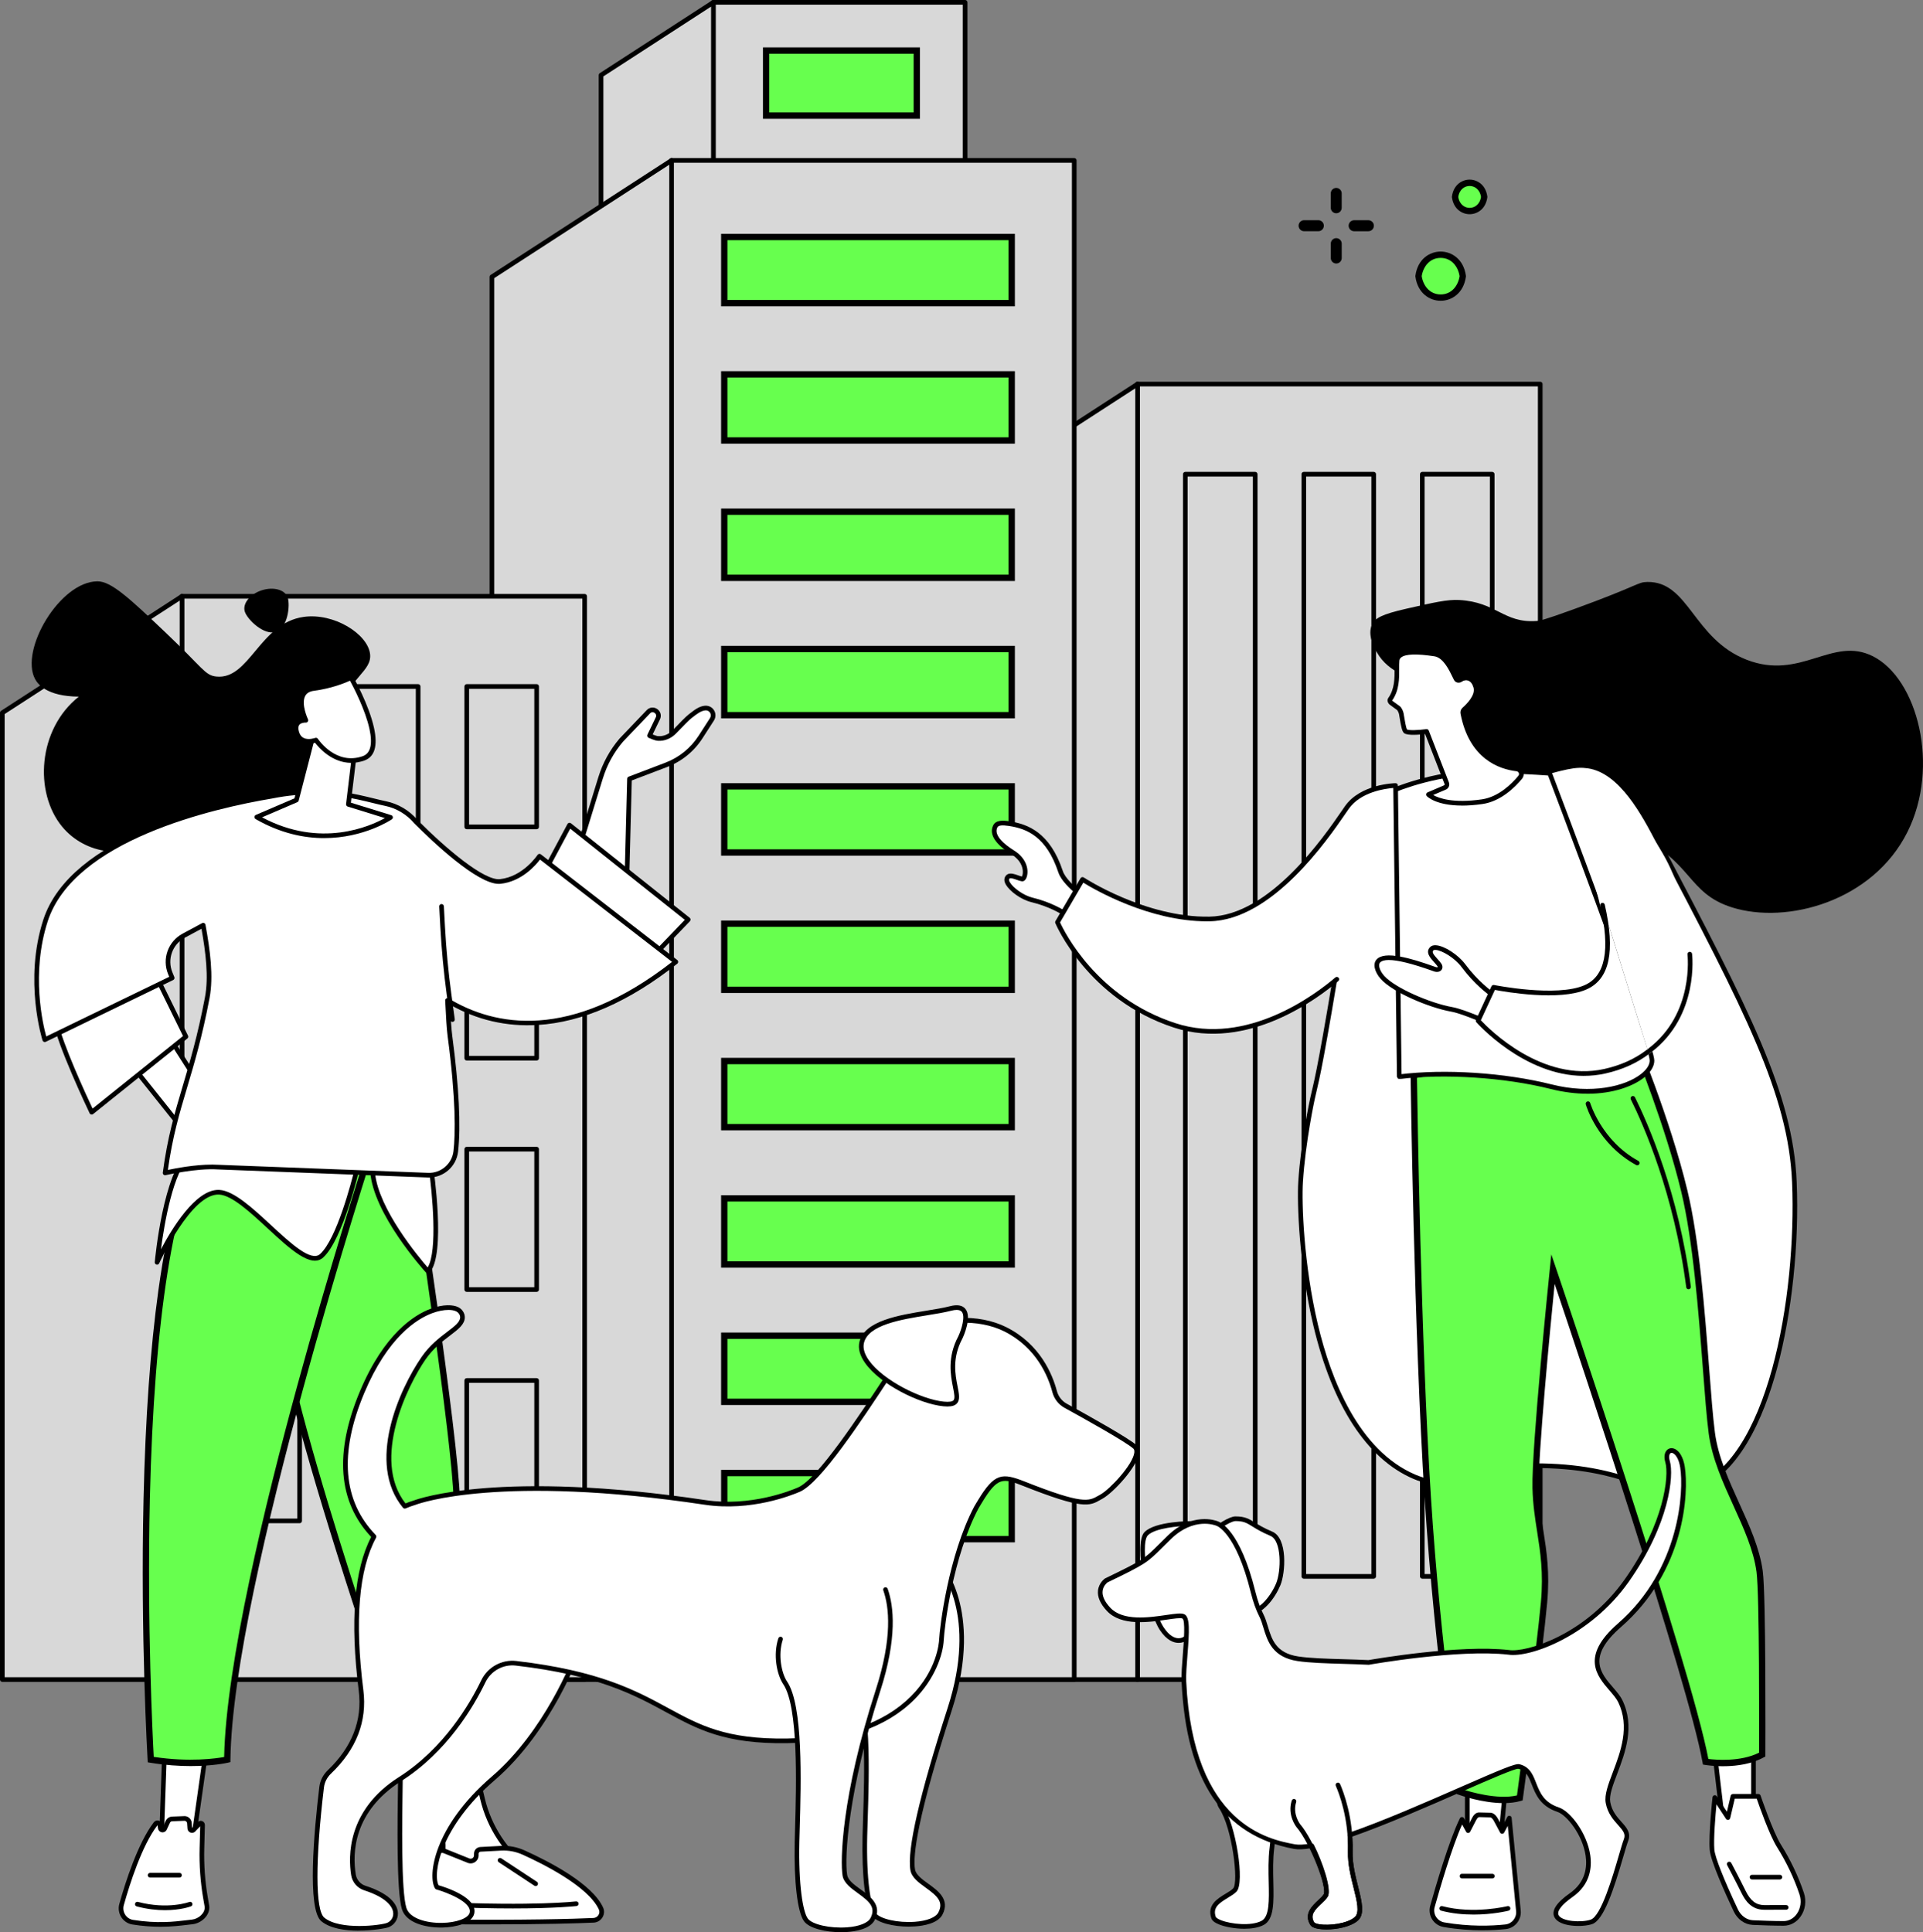 <?xml version="1.0" encoding="UTF-8"?> <svg xmlns="http://www.w3.org/2000/svg" width="408" height="410" viewBox="0 0 408 410" fill="none"><rect x="0" y="0" width="408" height="410" fill="#808080" stroke="none"/> <g clip-path="url(#clip0_2_1065)"> <path d="M326.788 81.494H241.293V356.391H326.788V81.494Z" fill="#D8D8D8"></path> <path d="M326.788 356.886H241.293C241.02 356.886 240.8 356.664 240.8 356.391V81.494C240.8 81.22 241.02 80.999 241.293 80.999H326.788C327.06 80.999 327.281 81.22 327.281 81.494V356.391C327.281 356.664 327.06 356.886 326.788 356.886ZM241.786 355.896H326.295V81.989H241.786V355.896Z" fill="black"></path> <path d="M241.357 356.391H203.232V106.21L241.357 81.494V356.391Z" fill="#D8D8D8"></path> <path d="M241.357 356.886H203.232C202.959 356.886 202.739 356.664 202.739 356.391V106.21C202.739 106.042 202.823 105.886 202.964 105.796L241.09 81.079C241.241 80.981 241.433 80.974 241.591 81.061C241.75 81.149 241.848 81.315 241.848 81.496V356.391C241.848 356.664 241.627 356.886 241.355 356.886H241.357ZM203.725 355.896H240.867V82.401L203.725 106.479V355.896Z" fill="black"></path> <path d="M266.313 334.992H251.484C251.212 334.992 250.991 334.771 250.991 334.497V100.629C250.991 100.356 251.212 100.134 251.484 100.134H266.313C266.586 100.134 266.806 100.356 266.806 100.629V334.497C266.806 334.771 266.586 334.992 266.313 334.992ZM251.977 334.002H265.82V101.122H251.977V334.004V334.002Z" fill="black"></path> <path d="M291.455 334.992H276.626C276.353 334.992 276.133 334.771 276.133 334.497V100.629C276.133 100.356 276.353 100.134 276.626 100.134H291.455C291.727 100.134 291.948 100.356 291.948 100.629V334.497C291.948 334.771 291.727 334.992 291.455 334.992ZM277.119 334.002H290.962V101.122H277.119V334.004V334.002Z" fill="black"></path> <path d="M316.596 334.992H301.767C301.495 334.992 301.274 334.771 301.274 334.497V100.629C301.274 100.356 301.495 100.134 301.767 100.134H316.596C316.868 100.134 317.089 100.356 317.089 100.629V334.497C317.089 334.771 316.868 334.992 316.596 334.992ZM302.26 334.002H316.103V101.122H302.26V334.004V334.002Z" fill="black"></path> <path d="M204.76 0.495H151.316V201.996H204.76V0.495Z" fill="#D8D8D8"></path> <path d="M204.76 202.488H151.316C151.044 202.488 150.823 202.267 150.823 201.993V0.495C150.823 0.222 151.044 0 151.316 0H204.76C205.032 0 205.252 0.222 205.252 0.495V201.996C205.252 202.269 205.032 202.491 204.76 202.491V202.488ZM151.809 201.498H204.267V0.99H151.809V201.5V201.498Z" fill="black"></path> <path d="M194.514 10.727H162.545V24.53H194.514V10.727Z" fill="#67FF4E"></path> <path d="M195.183 25.205H161.876V10.055H195.183V25.205ZM163.214 23.861H193.845V11.399H163.214V23.858V23.861Z" fill="black"></path> <path d="M151.356 201.996H127.524V15.945L151.356 0.495V201.996Z" fill="#D8D8D8"></path> <path d="M151.356 202.488H127.524C127.252 202.488 127.031 202.267 127.031 201.993V15.945C127.031 15.777 127.116 15.62 127.257 15.528L151.089 0.078C151.24 -0.02 151.432 -0.027 151.591 0.06C151.749 0.148 151.847 0.314 151.847 0.495V201.996C151.847 202.269 151.626 202.491 151.354 202.491L151.356 202.488ZM128.017 201.498H150.866V1.402L128.017 16.214V201.5V201.498Z" fill="black"></path> <path d="M227.92 34.039H142.425V356.391H227.92V34.039Z" fill="#D8D8D8"></path> <path d="M227.92 356.886H142.425C142.153 356.886 141.932 356.664 141.932 356.391V34.039C141.932 33.766 142.153 33.544 142.425 33.544H227.92C228.192 33.544 228.413 33.766 228.413 34.039V356.391C228.413 356.664 228.192 356.886 227.92 356.886ZM142.918 355.896H227.427V34.534H142.918V355.896Z" fill="black"></path> <path d="M142.49 356.391H104.364V58.755L142.49 34.039V356.391Z" fill="#D8D8D8"></path> <path d="M142.49 356.886H104.364C104.092 356.886 103.871 356.664 103.871 356.391V58.755C103.871 58.587 103.956 58.431 104.096 58.339L142.222 33.622C142.374 33.524 142.565 33.517 142.724 33.604C142.882 33.692 142.98 33.858 142.98 34.039V356.391C142.98 356.664 142.76 356.886 142.487 356.886H142.49ZM104.857 355.896H141.999V34.946L104.857 59.024V355.896Z" fill="black"></path> <path d="M214.655 50.295H153.665V64.33H214.655V50.295Z" fill="#67FF4E"></path> <path d="M215.324 64.999H152.996V49.621H215.324V64.999ZM154.334 63.655H213.985V50.965H154.334V63.655Z" fill="black"></path> <path d="M214.655 79.437H153.665V93.471H214.655V79.437Z" fill="#67FF4E"></path> <path d="M215.324 94.141H152.996V78.763H215.324V94.141ZM154.334 92.797H213.985V80.107H154.334V92.797Z" fill="black"></path> <path d="M214.655 108.578H153.665V122.612H214.655V108.578Z" fill="#67FF4E"></path> <path d="M215.324 123.284H152.996V107.906H215.324V123.284ZM154.334 121.94H213.985V109.25H154.334V121.94Z" fill="black"></path> <path d="M214.655 137.72H153.665V151.754H214.655V137.72Z" fill="#67FF4E"></path> <path d="M215.324 152.426H152.996V137.047H215.324V152.426ZM154.334 151.082H213.985V138.392H154.334V151.082Z" fill="black"></path> <path d="M214.655 166.861H153.665V180.895H214.655V166.861Z" fill="#67FF4E"></path> <path d="M215.324 181.567H152.996V166.189H215.324V181.567ZM154.334 180.223H213.985V167.533H154.334V180.223Z" fill="black"></path> <path d="M214.655 196.005H153.665V210.039H214.655V196.005Z" fill="#67FF4E"></path> <path d="M215.324 210.709H152.996V195.33H215.324V210.709ZM154.334 209.364H213.985V196.674H154.334V209.364Z" fill="black"></path> <path d="M214.655 225.146H153.665V239.18H214.655V225.146Z" fill="#67FF4E"></path> <path d="M215.324 239.85H152.996V224.472H215.324V239.85ZM154.334 238.506H213.985V225.816H154.334V238.506Z" fill="black"></path> <path d="M214.655 254.287H153.665V268.321H214.655V254.287Z" fill="#67FF4E"></path> <path d="M215.324 268.994H152.996V253.615H215.324V268.994ZM154.334 267.649H213.985V254.959H154.334V267.649Z" fill="black"></path> <path d="M214.655 283.429H153.665V297.463H214.655V283.429Z" fill="#67FF4E"></path> <path d="M215.324 298.135H152.996V282.757H215.324V298.135ZM154.334 296.791H213.985V284.101H154.334V296.791Z" fill="black"></path> <path d="M214.655 312.57H153.665V326.604H214.655V312.57Z" fill="#67FF4E"></path> <path d="M215.324 327.276H152.996V311.898H215.324V327.276ZM154.334 325.932H213.985V313.242H154.334V325.932Z" fill="black"></path> <path d="M124.049 126.531H38.554V356.389H124.049V126.531Z" fill="#D8D8D8"></path> <path d="M124.049 356.886H38.554C38.282 356.886 38.061 356.664 38.061 356.391V126.531C38.061 126.258 38.282 126.036 38.554 126.036H124.049C124.321 126.036 124.542 126.258 124.542 126.531V356.391C124.542 356.664 124.321 356.886 124.049 356.886ZM39.047 355.896H123.556V127.026H39.047V355.896Z" fill="black"></path> <path d="M38.619 356.391H0.493V151.247L38.619 126.531V356.391Z" fill="#D8D8D8"></path> <path d="M38.619 356.886H0.493C0.221 356.886 0 356.664 0 356.391V151.247C0 151.079 0.085 150.923 0.225 150.831L38.351 126.114C38.503 126.016 38.694 126.009 38.853 126.096C39.011 126.184 39.109 126.349 39.109 126.531V356.391C39.109 356.664 38.889 356.886 38.617 356.886H38.619ZM0.986 355.896H38.126V127.441L0.984 151.519V355.896H0.986Z" fill="black"></path> <path d="M63.575 145.667H48.746V175.455H63.575V145.667Z" fill="#D8D8D8"></path> <path d="M88.716 175.951H73.887C73.615 175.951 73.394 175.729 73.394 175.455V145.667C73.394 145.393 73.615 145.171 73.887 145.171H88.716C88.988 145.171 89.209 145.393 89.209 145.667V175.455C89.209 175.729 88.988 175.951 88.716 175.951ZM74.38 174.96H88.223V146.162H74.38V174.96Z" fill="black"></path> <path d="M113.857 175.951H99.028C98.756 175.951 98.535 175.729 98.535 175.455V145.667C98.535 145.393 98.756 145.171 99.028 145.171H113.857C114.13 145.171 114.35 145.393 114.35 145.667V175.455C114.35 175.729 114.13 175.951 113.857 175.951ZM99.521 174.96H113.364V146.162H99.521V174.96Z" fill="black"></path> <path d="M63.575 194.757H48.746V224.546H63.575V194.757Z" fill="#D8D8D8"></path> <path d="M88.716 194.757H73.887V224.546H88.716V194.757Z" fill="#D8D8D8"></path> <path d="M113.857 225.038H99.028C98.756 225.038 98.535 224.817 98.535 224.543V194.755C98.535 194.481 98.756 194.259 99.028 194.259H113.857C114.13 194.259 114.35 194.481 114.35 194.755V224.543C114.35 224.817 114.13 225.038 113.857 225.038ZM99.521 224.048H113.364V195.25H99.521V224.048Z" fill="black"></path> <path d="M63.575 243.845H48.746V273.634H63.575V243.845Z" fill="#D8D8D8"></path> <path d="M88.716 243.845H73.887V273.634H88.716V243.845Z" fill="#D8D8D8"></path> <path d="M113.857 274.129H99.028C98.756 274.129 98.535 273.907 98.535 273.634V243.845C98.535 243.571 98.756 243.35 99.028 243.35H113.857C114.13 243.35 114.35 243.571 114.35 243.845V273.634C114.35 273.907 114.13 274.129 113.857 274.129ZM99.521 273.141H113.364V244.342H99.521V273.141Z" fill="black"></path> <path d="M63.575 323.217H48.746C48.474 323.217 48.253 322.995 48.253 322.722V292.933C48.253 292.659 48.474 292.438 48.746 292.438H63.575C63.847 292.438 64.068 292.659 64.068 292.933V322.722C64.068 322.995 63.847 323.217 63.575 323.217ZM49.239 322.229H63.082V293.43H49.239V322.229Z" fill="black"></path> <path d="M88.716 292.935H73.887V322.724H88.716V292.935Z" fill="#D8D8D8"></path> <path d="M113.857 323.217H99.028C98.756 323.217 98.535 322.995 98.535 322.722V292.933C98.535 292.659 98.756 292.438 99.028 292.438H113.857C114.13 292.438 114.35 292.659 114.35 292.933V322.722C114.35 322.995 114.13 323.217 113.857 323.217ZM99.521 322.229H113.364V293.43H99.521V322.229Z" fill="black"></path> <path d="M309.581 127.315C307.116 127.178 304.216 127.839 298.416 129.159C293.192 130.349 291.745 131.148 291.102 132.522C290.049 134.771 291.622 137.543 292.095 138.374C294.767 143.079 299.657 143.695 302.882 145.846C313.313 152.8 307.995 164.612 316.645 171.996C324.885 179.031 332.581 170.766 347.392 177.476C359.054 182.759 357.967 189.55 367.476 192.543C379.091 196.2 397.291 191.286 404.67 176.605C411.687 162.645 406.838 144.006 397.356 139.245C388.743 134.921 382.087 144.475 370.575 139.991C359.225 135.571 358.351 123.336 349.495 123.488C347.379 123.524 347.82 124.219 333.877 129.282C327.419 131.628 326.643 131.726 325.942 131.774C318.996 132.237 317.546 127.754 309.583 127.315H309.581Z" fill="black"></path> <path d="M284.665 198.989C279.704 229.506 279.126 229.956 278.457 233.153C278.457 233.153 276.489 242.14 275.943 250.797C275.47 258.309 276.875 303.425 300.094 313.359C308.479 316.946 310.908 310.352 328.76 311.067C347.055 311.802 350.762 318.339 358.746 316.047C376.022 311.089 381.663 273.86 380.713 250.855C379.939 232.118 370.655 214.425 352.087 179.042C349.259 173.654 344.26 163.599 336.968 162.55C333.625 162.071 331.392 162.978 317.97 166.68C303.371 170.706 301.033 167.851 294.767 171.819C288.292 175.917 287.15 183.716 284.667 198.987L284.665 198.989Z" fill="white"></path> <path d="M355.42 317.029C352.922 317.029 350.615 316.24 347.76 315.263C343.426 313.78 338.034 311.934 328.739 311.562C319.958 311.21 315.041 312.615 311.093 313.742C307.138 314.871 304.283 315.689 299.9 313.814C290.052 309.599 282.706 298.35 278.655 281.285C275.595 268.386 275.176 255.154 275.452 250.765C275.994 242.169 277.957 233.135 277.977 233.046C278.089 232.51 278.2 232.049 278.328 231.511C278.972 228.818 280.05 224.31 284.178 198.908L284.332 197.958C286.757 183.026 287.975 175.532 294.502 171.4C297.908 169.245 300.225 169.041 303.734 168.732C306.792 168.463 310.982 168.093 317.836 166.202C320.078 165.584 322.007 165.044 323.68 164.576C332.137 162.208 334.146 161.645 337.033 162.06C344.305 163.104 349.246 172.552 352.197 178.195L352.518 178.812C371.097 214.215 380.421 231.986 381.201 250.835C381.741 263.899 380.184 278.67 377.037 290.349C374.242 300.714 368.824 313.67 358.88 316.524C357.646 316.878 356.515 317.031 355.42 317.031V317.029ZM326.116 310.518C326.966 310.518 327.852 310.536 328.777 310.572C338.215 310.95 343.914 312.902 348.077 314.324C352.163 315.722 354.86 316.645 358.607 315.57C375.161 310.818 381.21 274.877 380.218 250.873C379.448 232.246 370.158 214.542 351.648 179.269L351.324 178.652C348.46 173.177 343.667 164.011 336.895 163.037C334.211 162.653 332.242 163.202 323.946 165.526C322.271 165.994 320.339 166.536 318.097 167.155C311.156 169.068 306.915 169.442 303.819 169.715C300.333 170.022 298.229 170.208 295.026 172.236C288.874 176.13 287.681 183.476 285.305 198.117L285.151 199.067C281.015 224.503 279.931 229.035 279.284 231.742C279.157 232.271 279.05 232.723 278.939 233.254C278.919 233.348 276.971 242.31 276.434 250.828C276.159 255.168 276.576 268.265 279.612 281.056C282.385 292.735 288.22 307.744 300.286 312.906C304.348 314.645 306.924 313.908 310.823 312.794C314.234 311.82 318.773 310.522 326.118 310.522L326.116 310.518Z" fill="black"></path> <path d="M311.312 375.692V390.45L318.383 390.018L319.775 375.692H311.312Z" fill="white"></path> <path d="M311.312 390.945C311.187 390.945 311.066 390.898 310.975 390.811C310.877 390.717 310.819 390.587 310.819 390.45V375.692C310.819 375.419 311.04 375.197 311.312 375.197H319.772C319.911 375.197 320.045 375.255 320.138 375.358C320.232 375.461 320.277 375.6 320.263 375.739L318.871 390.065C318.849 390.307 318.653 390.495 318.412 390.51L311.343 390.943C311.343 390.943 311.323 390.943 311.314 390.943L311.312 390.945ZM311.805 376.187V389.926L317.932 389.552L319.23 376.187H311.805Z" fill="black"></path> <path d="M319.442 408.853C316.563 409.162 311.854 409.364 306.362 408.414C304.562 408.102 303.422 406.301 303.917 404.536C305.296 399.618 308.013 390.45 310.179 386.061L311.483 388.454L312.737 386.027C312.915 385.727 313.237 385.019 313.953 385.089L316.072 385.145C316.638 385.091 317.089 385.608 317.415 386.213L318.699 388.622L320.232 385.792L322.161 405.481C322.326 407.164 321.115 408.671 319.442 408.851V408.853Z" fill="white"></path> <path d="M314.528 409.603C312.121 409.603 309.32 409.424 306.279 408.9C305.282 408.727 304.399 408.136 303.859 407.278C303.322 406.422 303.17 405.376 303.442 404.401C304.571 400.368 307.446 390.486 309.737 385.839C309.819 385.673 309.984 385.568 310.167 385.564C310.359 385.561 310.522 385.66 310.609 385.821L311.47 387.401L312.365 385.682C312.565 385.328 313.029 384.497 313.997 384.596L316.056 384.647C316.538 384.614 317.227 384.824 317.845 385.976L318.699 387.578L319.795 385.555C319.897 385.364 320.114 385.263 320.326 385.306C320.538 385.348 320.696 385.525 320.718 385.743L322.648 405.432C322.839 407.381 321.423 409.135 319.491 409.341C318.153 409.485 316.469 409.601 314.524 409.601L314.528 409.603ZM310.212 387.148C308.033 391.996 305.447 400.899 304.392 404.668C304.192 405.382 304.299 406.122 304.693 406.749C305.084 407.372 305.724 407.8 306.447 407.925C311.831 408.857 316.458 408.676 319.391 408.36C320.787 408.21 321.809 406.94 321.671 405.53L319.9 387.443L319.134 388.857C319.047 389.016 318.88 389.128 318.699 389.115C318.519 389.115 318.352 389.014 318.267 388.852L316.982 386.444C316.846 386.191 316.489 385.599 316.119 385.633C316.099 385.633 316.079 385.635 316.061 385.633L313.942 385.577C313.627 385.548 313.455 385.763 313.223 386.168L313.161 386.276L311.921 388.675C311.836 388.837 311.671 388.94 311.49 388.942C311.296 388.935 311.14 388.846 311.053 388.684L310.212 387.143V387.148Z" fill="black"></path> <path d="M312.61 406.261C310.489 406.261 308.113 406.055 305.76 405.434C305.496 405.365 305.34 405.093 305.409 404.829C305.479 404.565 305.746 404.406 306.012 404.477C312.67 406.236 319.768 404.493 319.839 404.477C320.105 404.412 320.37 404.571 320.437 404.838C320.504 405.102 320.343 405.371 320.08 405.438C319.882 405.488 316.723 406.265 312.612 406.265L312.61 406.261Z" fill="black"></path> <path d="M316.632 398.594H310.181C309.909 398.594 309.688 398.372 309.688 398.099C309.688 397.825 309.909 397.604 310.181 397.604H316.632C316.904 397.604 317.125 397.825 317.125 398.099C317.125 398.372 316.904 398.594 316.632 398.594Z" fill="black"></path> <path d="M363.316 367.884L365.406 385.678L372.034 385.445V367.884H363.316Z" fill="white"></path> <path d="M365.406 386.171C365.159 386.171 364.947 385.985 364.918 385.734L362.828 367.94C362.812 367.799 362.855 367.66 362.948 367.553C363.042 367.447 363.176 367.387 363.316 367.387H372.034C372.306 367.387 372.527 367.609 372.527 367.882V385.445C372.527 385.711 372.317 385.929 372.051 385.94L365.424 386.171C365.424 386.171 365.413 386.171 365.406 386.171ZM363.872 368.377L365.844 385.165L371.543 384.965V368.375H363.874L363.872 368.377Z" fill="black"></path> <path d="M363.832 381.43C363.832 381.43 362.979 389.332 363.243 392.511C363.43 394.785 366.54 401.657 368.291 405.38C369.011 406.913 370.385 407.894 371.909 407.961C373.767 408.042 376.354 408.136 378.438 408.138C381.306 408.14 383.28 404.867 382.254 401.813C381.308 398.995 379.807 395.464 377.447 391.702C375.669 388.87 373.073 381.175 373.073 381.175H367.673L366.613 385.678L363.829 381.434L363.832 381.43Z" fill="white"></path> <path d="M378.442 408.631H378.438C376.323 408.629 373.709 408.533 371.886 408.454C370.189 408.38 368.641 407.282 367.844 405.591C366.024 401.726 362.944 394.891 362.75 392.551C362.486 389.363 363.305 381.701 363.341 381.376C363.363 381.17 363.513 380.998 363.716 380.948C363.919 380.901 364.128 380.982 364.242 381.157L366.399 384.443L367.195 381.056C367.249 380.832 367.445 380.675 367.675 380.675H373.075C373.287 380.675 373.475 380.809 373.541 381.011C373.568 381.087 376.14 388.684 377.864 391.434C379.901 394.678 381.536 398.117 382.723 401.65C383.303 403.382 383.035 405.275 382.002 406.716C381.132 407.93 379.834 408.627 378.442 408.627V408.631ZM364.182 382.866C363.954 385.268 363.542 390.172 363.731 392.471C363.863 394.066 365.687 398.695 368.734 405.17C369.375 406.53 370.597 407.41 371.929 407.468C373.74 407.547 376.341 407.643 378.438 407.645H378.442C379.515 407.645 380.521 407.099 381.204 406.144C382.051 404.961 382.27 403.402 381.79 401.97C380.63 398.511 379.029 395.144 377.032 391.964C375.435 389.422 373.251 383.202 372.723 381.667H368.065L367.095 385.79C367.05 385.983 366.894 386.128 366.702 386.164C366.508 386.198 366.314 386.112 366.205 385.949L364.184 382.868L364.182 382.866Z" fill="black"></path> <path d="M374.32 405.244C371.601 405.244 370.32 403.353 369.506 401.704C368.246 399.15 366.473 395.807 366.455 395.773C366.328 395.531 366.417 395.233 366.658 395.103C366.899 394.976 367.195 395.065 367.325 395.307C367.343 395.341 369.123 398.695 370.39 401.265C371.422 403.359 372.6 404.253 374.322 404.253H374.327L378.969 404.249C379.241 404.249 379.462 404.471 379.462 404.744C379.462 405.017 379.241 405.239 378.969 405.239L374.327 405.244H374.32Z" fill="black"></path> <path d="M377.635 398.813H371.723C371.451 398.813 371.23 398.592 371.23 398.318C371.23 398.045 371.451 397.823 371.723 397.823H377.635C377.907 397.823 378.128 398.045 378.128 398.318C378.128 398.592 377.907 398.813 377.635 398.813Z" fill="black"></path> <path d="M299.956 228.15C299.956 228.15 300.66 282.454 302.931 317.806C305.202 353.158 309.686 380.189 309.686 380.189C309.686 380.189 317.397 382.971 322.458 381.515C322.458 381.515 326.649 350.503 327.602 340.022C328.554 329.539 326.025 324.339 325.813 315.76C325.601 307.182 329.493 269.305 329.493 269.305C329.493 269.305 358.561 354.935 361.886 373.848C361.886 373.848 368.926 375.047 373.887 372.323C373.887 372.323 374.041 338.649 373.338 333.447C372.034 323.806 364.539 314.315 363.191 304.077C361.844 293.838 361.063 268.14 357.356 252.728C353.649 237.316 346.375 220 346.375 220L299.958 228.153L299.956 228.15Z" fill="#67FF4E"></path> <path d="M319.041 382.611C314.481 382.611 309.712 380.912 309.458 380.821L309.088 380.688L309.023 380.299C308.978 380.027 304.511 352.831 302.262 317.849C300.016 282.884 299.291 228.702 299.284 228.159L299.277 227.588L346.781 219.242L346.988 219.735C347.062 219.91 354.327 237.278 358.005 252.567C360.539 263.095 361.695 278.161 362.623 290.269C363.053 295.879 363.426 300.723 363.854 303.985C364.525 309.097 366.805 314.114 369.007 318.964C371.139 323.663 373.345 328.52 373.999 333.35C374.701 338.539 374.561 370.945 374.554 372.32V372.717L374.206 372.907C369.1 375.71 362.069 374.556 361.773 374.505L361.306 374.426L361.224 373.96C358.293 357.291 334.967 287.639 329.846 272.444C328.929 281.645 326.304 308.732 326.478 315.738C326.562 319.105 327.017 322.016 327.457 324.828C328.139 329.181 328.844 333.682 328.262 340.078C327.321 350.456 323.158 381.291 323.116 381.6L323.058 382.035L322.639 382.156C321.519 382.478 320.285 382.606 319.036 382.606L319.041 382.611ZM310.281 379.682C311.802 380.182 317.689 381.952 321.856 380.977C322.373 377.131 326.058 349.625 326.935 339.959C327.501 333.729 326.808 329.313 326.139 325.04C325.69 322.184 325.228 319.231 325.144 315.774C324.932 307.251 328.668 270.779 328.829 269.231L329.143 266.18L330.129 269.083C330.417 269.932 358.775 353.572 362.46 373.246C364.026 373.438 369.27 373.891 373.222 371.91C373.236 368.075 373.325 338.322 372.678 333.532C372.051 328.896 369.984 324.344 367.795 319.522C365.551 314.58 363.232 309.472 362.533 304.16C362.101 300.862 361.726 296 361.295 290.372C360.37 278.314 359.219 263.305 356.711 252.883C353.406 239.14 347.173 223.685 345.967 220.75L300.638 228.713C300.723 234.628 301.486 284.766 303.605 317.761C305.702 350.375 309.728 376.203 310.286 379.68L310.281 379.682Z" fill="black"></path> <path d="M347.374 247.268C347.294 247.268 347.213 247.248 347.14 247.208C338.978 242.749 336.553 234.679 336.455 234.338C336.379 234.076 336.529 233.803 336.79 233.725C337.051 233.648 337.325 233.799 337.401 234.061C337.423 234.141 339.819 242.084 347.61 246.338C347.849 246.468 347.938 246.768 347.809 247.008C347.72 247.174 347.55 247.266 347.376 247.266L347.374 247.268Z" fill="black"></path> <path d="M358.255 273.575C358.012 273.575 357.8 273.394 357.767 273.145C355.208 253.393 348.692 238.689 346.009 233.286C345.888 233.041 345.987 232.743 346.23 232.622C346.475 232.501 346.77 232.6 346.89 232.844C349.596 238.295 356.165 253.118 358.741 273.017C358.777 273.288 358.585 273.537 358.317 273.571C358.295 273.573 358.275 273.575 358.253 273.575H358.255Z" fill="black"></path> <path d="M213.611 186.489C213.988 185.168 215.73 186.31 216.858 186.516C217.552 186.642 218.48 183.138 214.902 180.895C212.622 179.466 210.2 177.418 211.148 175.384C211.527 174.568 212.609 174.535 214.142 174.77C217.387 175.267 222.225 176.56 225.022 184.973C225.819 187.37 229.613 189.958 229.698 190.415C230.059 192.371 228.342 193.126 226.956 194.396C226.818 194.521 224.021 192.178 218.953 190.955C216.314 190.316 213.263 187.713 213.611 186.489Z" fill="white"></path> <path d="M226.965 194.902C226.751 194.902 226.497 194.746 226.1 194.504C225.04 193.854 222.558 192.333 218.837 191.434C216.564 190.885 214.197 189.068 213.412 187.715C213.118 187.206 213.024 186.747 213.138 186.353C213.249 185.959 213.466 185.678 213.778 185.515C214.418 185.181 215.235 185.47 216.026 185.748C216.307 185.846 216.577 185.943 216.812 185.999C216.907 185.838 217.055 185.414 217.006 184.771C216.945 183.996 216.56 182.515 214.643 181.314C211.152 179.125 209.825 177.06 210.704 175.173C211.251 173.999 212.716 174.051 214.217 174.279C218.029 174.864 222.756 176.589 225.491 184.814C225.988 186.313 227.882 188.004 229.011 189.014C229.876 189.787 230.126 190.023 230.182 190.325C230.519 192.153 229.328 193.103 228.174 194.02C227.878 194.255 227.572 194.499 227.287 194.761C227.179 194.86 227.077 194.902 226.965 194.902ZM214.084 186.626C214.07 186.671 214.046 186.846 214.262 187.22C214.929 188.369 217.126 190.005 219.067 190.475C222.939 191.412 225.513 192.989 226.613 193.661C226.7 193.715 226.789 193.769 226.867 193.816C227.099 193.616 227.333 193.428 227.563 193.247C228.741 192.31 229.406 191.716 229.225 190.574C229.107 190.426 228.71 190.072 228.355 189.756C227.072 188.611 225.136 186.879 224.554 185.13C222.004 177.458 217.822 175.836 214.066 175.26C212.549 175.027 211.811 175.128 211.592 175.594C210.805 177.286 213.098 179.183 215.161 180.476C218.023 182.271 218.306 184.885 217.797 186.205C217.47 187.059 216.928 187.034 216.769 187.003C216.43 186.942 216.058 186.81 215.698 186.682C215.19 186.503 214.492 186.256 214.229 186.393C214.206 186.404 214.135 186.442 214.084 186.624V186.626Z" fill="black"></path> <path d="M294.667 168.14C294.667 168.14 301.64 164.742 312.342 163.843C317.176 163.438 323.17 163.684 328.793 164.087C328.793 164.087 350.506 221.263 350.504 225.05C350.504 228.836 341.358 233.68 329.087 230.59C318.677 227.969 305.876 227.351 296.88 228.48L294.662 168.14H294.667Z" fill="white"></path> <path d="M336.805 232.08C334.425 232.08 331.798 231.78 328.969 231.067C319.268 228.625 306.398 227.781 296.942 228.968C296.674 229.002 296.427 228.809 296.393 228.538C296.36 228.267 296.552 228.02 296.822 227.987C306.534 226.768 319.248 227.602 329.21 230.109C337.649 232.233 344.804 230.537 348.153 227.913C349.353 226.974 350.013 225.955 350.013 225.047C350.013 222.139 335.973 184.386 328.445 164.558C321.508 164.069 316.397 164 312.382 164.336C301.905 165.217 294.948 168.553 294.879 168.586C294.636 168.705 294.339 168.602 294.221 168.358C294.102 168.111 294.205 167.815 294.448 167.697C294.52 167.663 301.626 164.249 312.298 163.353C316.424 163.005 321.675 163.084 328.824 163.594C329.016 163.608 329.181 163.731 329.25 163.913C330.138 166.252 350.997 221.216 350.994 225.052C350.994 226.273 350.198 227.568 348.755 228.697C346.466 230.489 342.295 232.085 336.803 232.085L336.805 232.08Z" fill="black"></path> <path d="M296.882 228.478C295.276 228.679 293.79 228.937 292.463 229.248C279.327 232.331 294.667 168.14 294.667 168.14L296.884 228.48L296.882 228.478Z" fill="white"></path> <path d="M291.58 229.853C290.647 229.853 289.833 229.506 289.15 228.818C281.593 221.18 293.67 170.193 294.187 168.026C294.25 167.759 294.517 167.598 294.781 167.661C295.046 167.724 295.209 167.992 295.144 168.257C295.019 168.781 282.675 220.871 289.849 228.119C290.516 228.793 291.334 229.006 292.349 228.769C293.679 228.457 295.184 228.195 296.819 227.989C297.087 227.956 297.335 228.148 297.368 228.419C297.402 228.69 297.21 228.937 296.94 228.97C295.338 229.172 293.868 229.428 292.572 229.732C292.226 229.813 291.894 229.853 291.575 229.853H291.58Z" fill="white"></path> <path d="M296.882 228.48C296.576 204.137 296.101 166.682 296.101 166.682C296.101 166.682 288.943 166.798 285.753 171.36C282.563 175.921 270.485 194.772 256.601 195.001C242.718 195.229 229.678 186.608 229.678 186.608L224.362 195.693C224.362 195.693 230.896 211.603 249.245 217.584C264.607 222.592 279.264 211.526 283.63 207.789L296.882 228.48Z" fill="white"></path> <path d="M296.882 228.973C296.612 228.973 296.393 228.755 296.389 228.484C296.103 205.818 295.673 171.781 295.615 167.202C293.978 167.329 288.691 168.017 286.157 171.642C285.965 171.915 285.742 172.24 285.49 172.608C281.638 178.213 269.914 195.276 256.61 195.494C256.43 195.496 256.247 195.498 256.068 195.498C243.811 195.498 232.216 188.759 229.847 187.298L224.915 195.727C225.792 197.658 232.658 211.659 249.399 217.114C264.569 222.061 279.193 210.939 283.313 207.413C283.52 207.236 283.83 207.261 284.007 207.469C284.183 207.677 284.158 207.989 283.951 208.166C279.733 211.775 264.75 223.159 249.095 218.055C230.742 212.071 223.974 196.045 223.909 195.884C223.851 195.74 223.863 195.579 223.941 195.445L229.256 186.36C229.325 186.243 229.437 186.16 229.568 186.129C229.7 186.1 229.838 186.122 229.95 186.198C230.079 186.283 243.03 194.741 256.595 194.508C269.392 194.297 280.899 177.552 284.68 172.05C284.935 171.678 285.16 171.353 285.352 171.078C288.649 166.364 295.791 166.193 296.094 166.189C296.219 166.189 296.351 166.236 296.445 166.328C296.538 166.42 296.592 166.545 296.594 166.677C296.594 166.677 297.069 204.133 297.375 228.475C297.379 228.749 297.161 228.973 296.888 228.977H296.882V228.973Z" fill="black"></path> <path d="M284.424 207.005C285.274 206.279 284.939 206.613 284.939 206.613L283.36 242.966C283.36 242.966 297.136 249.338 297.136 248.872C297.136 248.722 297.029 241.028 296.882 229.416L284.424 207.005Z" fill="white"></path> <path d="M297.174 249.37C296.596 249.37 294.415 248.624 283.155 243.417C282.974 243.332 282.86 243.148 282.869 242.946L284.408 207.5C284.274 207.496 284.143 207.438 284.049 207.328C283.873 207.119 283.897 206.808 284.105 206.631C284.778 206.055 285.031 205.838 285.365 206.203C285.412 206.252 285.597 206.485 285.425 206.788L283.868 242.657C288.189 244.651 294.736 247.597 296.639 248.267C296.634 247.895 296.628 247.358 296.616 246.668C296.574 243.576 296.491 237.433 296.391 229.423C296.387 229.15 296.605 228.926 296.877 228.921C297.161 228.928 297.373 229.136 297.377 229.41C297.477 237.419 297.56 243.562 297.602 246.654C297.62 248.05 297.631 248.825 297.631 248.872C297.631 249.04 297.538 249.215 297.395 249.305C297.346 249.336 297.297 249.367 297.176 249.367L297.174 249.37Z" fill="white"></path> <path d="M303.783 201.31C302.759 202.334 304.658 203.651 305.396 204.754C305.851 205.432 305.235 205.943 304.417 205.654C302.046 204.814 294.241 201.897 292.425 203.929C291.789 204.642 292.151 206.082 293.328 207.406C295.795 210.173 303.578 213.388 307.979 214.175C310.589 214.641 314.783 216.711 315.242 216.583C317.207 216.043 317.058 213.859 317.542 211.784C317.591 211.578 314.078 209.705 310.48 204.888C308.606 202.381 304.731 200.36 303.786 201.308L303.783 201.31Z" fill="white"></path> <path d="M315.193 217.085C314.869 217.085 314.334 216.888 312.86 216.308C311.376 215.723 309.344 214.923 307.894 214.663C303.177 213.821 295.463 210.543 292.963 207.738C291.611 206.221 291.238 204.521 292.059 203.602C293.788 201.669 299.458 203.365 304.207 205.058L304.582 205.19C304.87 205.294 305.041 205.224 305.064 205.197C305.064 205.19 305.055 205.13 304.99 205.034C304.814 204.769 304.551 204.478 304.272 204.171C303.462 203.275 302.353 202.047 303.438 200.963C303.725 200.674 304.151 200.546 304.698 200.589C306.489 200.719 309.375 202.592 310.872 204.597C313.524 208.148 316.136 210.077 317.254 210.901C317.892 211.372 318.106 211.531 318.021 211.901C317.921 212.331 317.847 212.774 317.776 213.205C317.502 214.853 317.221 216.556 315.374 217.065C315.318 217.08 315.26 217.087 315.193 217.087V217.085ZM294.669 203.707C293.75 203.707 293.123 203.891 292.791 204.261C292.396 204.702 292.626 205.878 293.694 207.077C296.003 209.667 303.525 212.877 308.064 213.688C309.612 213.964 311.695 214.786 313.217 215.387C314.008 215.698 314.901 216.05 315.164 216.092C316.295 215.752 316.525 214.706 316.801 213.041C316.861 212.683 316.922 212.315 317 211.945C316.908 211.876 316.786 211.786 316.667 211.697C315.516 210.848 312.822 208.856 310.083 205.188C308.651 203.27 305.972 201.671 304.624 201.572C304.386 201.554 304.203 201.588 304.129 201.662C303.77 202.023 304.091 202.5 304.999 203.506C305.289 203.826 305.588 204.155 305.804 204.48C306.112 204.937 306.123 205.432 305.84 205.802C305.517 206.223 304.892 206.349 304.254 206.125L303.877 205.99C299.619 204.471 296.538 203.71 294.669 203.71V203.707Z" fill="black"></path> <path d="M340 192.077C338.342 184.852 335.304 177.326 334.414 173.311C332.581 165.044 336.912 165.288 336.912 165.288C336.912 165.288 346.201 169.991 352.913 182.34C358.518 192.655 362.098 213.635 349.672 223.177L340 192.079V192.077Z" fill="white"></path> <path d="M349.672 223.67C349.524 223.67 349.377 223.602 349.279 223.475C349.114 223.257 349.154 222.948 349.37 222.782C356.201 217.54 357.595 209.158 357.561 203.051C357.517 194.766 354.907 187.043 352.48 182.578C346.292 171.194 337.818 166.341 336.792 165.786C336.547 165.801 335.86 165.907 335.3 166.581C334.624 167.394 334.006 169.205 334.894 173.206C335.277 174.931 336.065 177.326 336.977 180.098C338.177 183.741 339.538 187.872 340.477 191.967C340.537 192.234 340.372 192.498 340.107 192.561C339.841 192.622 339.578 192.456 339.516 192.189C338.585 188.139 337.234 184.03 336.04 180.407C335.119 177.611 334.323 175.193 333.93 173.419C333.143 169.87 333.355 167.347 334.561 165.922C335.567 164.733 336.881 164.791 336.937 164.795C337.004 164.8 337.071 164.818 337.131 164.847C337.225 164.894 346.634 169.762 353.341 182.103C359.352 193.164 362.44 213.993 349.966 223.569C349.877 223.638 349.772 223.67 349.667 223.67H349.672Z" fill="white"></path> <path d="M349.672 223.174C347.22 225.056 344.193 226.493 340.497 227.315C325.813 230.581 313.605 216.59 313.605 216.59L316.89 209.494C316.89 209.494 330.252 212.216 336.419 209.494C341.96 207.048 341.755 199.731 340 192.077L349.672 223.174Z" fill="white"></path> <path d="M336.034 228.296C323.328 228.296 313.344 217.04 313.232 216.915C313.103 216.767 313.074 216.558 313.156 216.379L316.442 209.284C316.538 209.078 316.763 208.961 316.986 209.008C317.118 209.035 330.267 211.668 336.219 209.04C340.597 207.108 341.675 201.595 339.518 192.185C339.458 191.918 339.623 191.654 339.888 191.591C340.156 191.531 340.417 191.696 340.479 191.963C342.761 201.91 341.496 207.792 336.616 209.945C330.892 212.47 319.451 210.485 317.171 210.052L314.187 216.496C315.873 218.299 327.207 229.766 340.388 226.829C343.852 226.058 346.874 224.696 349.37 222.778C349.587 222.612 349.895 222.652 350.06 222.87C350.225 223.087 350.185 223.396 349.968 223.562C347.356 225.567 344.204 226.99 340.6 227.792C339.047 228.137 337.519 228.292 336.031 228.292L336.034 228.296Z" fill="black"></path> <path d="M350.033 223.385C349.883 223.385 349.736 223.318 349.64 223.188C349.475 222.971 349.52 222.659 349.736 222.496C359.509 215.075 358.043 202.654 358.027 202.531C357.992 202.26 358.184 202.011 358.454 201.978C358.721 201.942 358.969 202.135 359.004 202.406C359.022 202.536 360.566 215.514 350.332 223.286C350.243 223.354 350.138 223.387 350.035 223.387L350.033 223.385Z" fill="black"></path> <path d="M309.853 144.253C309.529 144.477 309.088 144.383 308.914 144.031C308.091 142.371 306.728 139.133 304.41 138.777C301.441 138.32 296.65 137.805 296.418 140.153C296.215 142.212 296.895 145.687 294.957 148.386C294.772 148.646 294.977 149.023 295.242 149.195L296.668 150.23C296.967 150.423 297.263 151.131 297.323 151.485C297.513 152.58 297.825 154.915 298.229 155.188C299.012 155.722 302.688 155.215 302.688 155.215L306.955 166.196C307.096 166.574 306.9 166.998 306.52 167.125L303.087 168.595C303.087 168.595 305.675 171.384 314.466 170.116C318.144 169.585 320.999 166.801 322.536 164.941C323.087 164.273 322.674 163.267 321.818 163.167C318.543 162.786 312.166 160.81 310.364 151.33C310.31 151.046 310.413 150.755 310.627 150.564C311.454 149.836 313.667 147.71 313.105 145.767C312.512 143.713 310.941 143.504 309.855 144.257L309.853 144.253Z" fill="white"></path> <path d="M310.196 170.936C304.664 170.936 302.815 169.028 302.724 168.929C302.614 168.81 302.57 168.647 302.603 168.49C302.637 168.333 302.744 168.201 302.891 168.138L306.324 166.668C306.433 166.63 306.469 166.574 306.485 166.543C306.5 166.512 306.52 166.444 306.491 166.366L302.367 155.753C301.187 155.899 298.724 156.123 297.95 155.596C297.506 155.294 297.288 154.333 296.933 152.15C296.897 151.935 296.866 151.738 296.837 151.57C296.781 151.247 296.525 150.734 296.398 150.647L294.952 149.598C294.685 149.426 294.468 149.112 294.408 148.799C294.361 148.548 294.413 148.299 294.555 148.102C295.914 146.209 295.896 143.843 295.882 141.941C295.878 141.277 295.874 140.65 295.927 140.108C295.983 139.541 296.244 139.071 296.706 138.712C298.256 137.505 301.887 137.892 304.486 138.293C306.857 138.658 308.224 141.484 309.13 143.354L309.355 143.816C309.373 143.85 309.398 143.872 309.433 143.881C309.478 143.892 309.529 143.881 309.574 143.852C310.277 143.363 311.1 143.233 311.831 143.496C312.407 143.702 313.176 144.239 313.578 145.631C314.178 147.71 312.188 149.847 310.95 150.938C310.866 151.014 310.825 151.129 310.845 151.241C312.563 160.276 318.492 162.286 321.874 162.678C322.451 162.745 322.947 163.124 323.163 163.664C323.382 164.208 323.288 164.804 322.915 165.257C321.468 167.013 318.454 170.042 314.537 170.607C312.889 170.845 311.452 170.943 310.201 170.943L310.196 170.936ZM304.082 168.7C305.276 169.379 308.294 170.502 314.392 169.621C317.981 169.104 320.794 166.265 322.152 164.618C322.353 164.374 322.284 164.121 322.244 164.025C322.161 163.816 321.978 163.677 321.755 163.653C318.106 163.229 311.711 161.076 309.873 151.418C309.786 150.963 309.949 150.492 310.297 150.185C311.153 149.433 313.092 147.508 312.628 145.897C312.402 145.113 312.01 144.602 311.497 144.419C311.066 144.266 310.569 144.351 310.129 144.656C309.851 144.849 309.507 144.911 309.184 144.829C308.874 144.748 308.613 144.537 308.47 144.246C308.398 144.1 308.32 143.941 308.24 143.776C307.426 142.091 306.195 139.546 304.332 139.261C300.596 138.688 298.231 138.764 297.306 139.485C297.06 139.676 296.933 139.902 296.904 140.198C296.855 140.688 296.859 141.289 296.864 141.925C296.88 143.957 296.897 146.484 295.381 148.631C295.398 148.671 295.443 148.734 295.506 148.774L296.953 149.823C297.408 150.118 297.736 150.992 297.805 151.393C297.834 151.563 297.868 151.765 297.903 151.985C298.024 152.726 298.303 154.445 298.53 154.79C298.97 155.025 300.971 154.946 302.617 154.718C302.842 154.684 303.061 154.814 303.143 155.029L307.408 166.01C307.526 166.328 307.513 166.664 307.37 166.964C307.23 167.262 306.98 167.484 306.67 167.587L304.08 168.696L304.082 168.7Z" fill="black"></path> <path d="M270.172 375.396C270.172 375.396 270.688 385.642 269.862 392.173C269.037 398.704 270.949 406.395 267.902 408.022C264.855 409.65 257.989 408.362 257.485 406.906C256.3 403.485 260.536 402.582 262.002 401.04C263.467 399.501 261.886 387.598 259.08 383.426C256.273 379.254 270.172 375.394 270.172 375.394V375.396Z" fill="white"></path> <path d="M264.014 409.274C262.026 409.274 259.987 408.884 258.716 408.385C257.748 408.004 257.195 407.574 257.018 407.07C256.039 404.244 258.334 402.862 260.007 401.854C260.657 401.462 261.272 401.092 261.642 400.702C262.845 399.439 261.448 387.84 258.669 383.706C258.189 382.992 258.085 382.207 258.368 381.437C259.693 377.832 269.617 375.038 270.039 374.919C270.184 374.879 270.337 374.906 270.458 374.995C270.578 375.083 270.654 375.222 270.661 375.372C270.665 375.475 271.167 385.736 270.346 392.236C270.054 394.55 270.11 396.979 270.163 399.327C270.262 403.59 270.346 407.273 268.127 408.459C267.032 409.043 265.535 409.274 264.007 409.274H264.014ZM269.708 376.046C266.632 376.969 260.188 379.351 259.296 381.779C259.12 382.259 259.182 382.696 259.488 383.153C262.225 387.226 264.156 399.495 262.356 401.386C261.892 401.872 261.223 402.275 260.514 402.703C258.531 403.897 257.282 404.825 257.946 406.745C257.987 406.863 258.27 407.148 259.073 407.464C261.194 408.3 265.49 408.75 267.667 407.587C269.349 406.689 269.271 403.288 269.182 399.351C269.131 397.077 269.07 394.498 269.372 392.112C270.065 386.619 269.8 378.365 269.706 376.048L269.708 376.046Z" fill="black"></path> <path d="M252.887 323.264C252.887 323.264 245.332 323.25 243.18 325.448C241.121 327.55 243.677 341.295 246.481 345.585C249.285 349.876 252.664 348.227 253.737 344.286C254.81 340.345 252.887 323.266 252.887 323.266V323.264Z" fill="white"></path> <path d="M250.066 348.61C249.082 348.61 247.567 348.146 246.068 345.856C243.405 341.781 240.434 327.545 242.827 325.101C245.098 322.784 252.557 322.771 252.887 322.771C253.137 322.771 253.347 322.961 253.376 323.21C253.454 323.911 255.294 340.43 254.21 344.416C253.574 346.755 252.203 348.31 250.541 348.574C250.402 348.596 250.242 348.612 250.066 348.612V348.61ZM252.446 323.761C250.126 323.806 245.069 324.223 243.53 325.793C241.739 327.621 244.032 340.939 246.891 345.312C247.975 346.97 249.216 347.779 250.387 347.595C251.636 347.395 252.738 346.076 253.26 344.151C254.201 340.694 252.736 326.465 252.446 323.761Z" fill="black"></path> <path d="M258.723 325.403C258.506 324.595 258.859 323.736 259.577 323.311C260.42 322.811 261.477 322.269 262.115 322.269C265.29 322.262 265.214 323.544 269.744 325.453C272.59 326.651 272.343 333.455 271.207 336.187C270.072 338.918 266.971 343.423 262.918 342.119C258.865 340.815 257.4 333.326 258.649 329.624C259.16 328.11 259.015 326.501 258.725 325.406L258.723 325.403Z" fill="white"></path> <path d="M264.382 342.85C263.862 342.85 263.324 342.769 262.769 342.59C261.326 342.126 260.081 340.923 259.171 339.108C257.726 336.227 257.299 332.082 258.183 329.465C258.743 327.803 258.415 326.161 258.248 325.533C257.978 324.514 258.421 323.425 259.327 322.887C260.583 322.141 261.495 321.776 262.113 321.776H262.142C264.159 321.776 264.993 322.294 266.255 323.076C267.096 323.598 268.143 324.245 269.931 324.998C273.237 326.391 272.747 333.765 271.658 336.377C270.578 338.974 267.951 342.852 264.377 342.852L264.382 342.85ZM259.198 325.276C259.387 325.99 259.76 327.863 259.113 329.781C258.319 332.136 258.729 336.036 260.048 338.662C260.599 339.758 261.567 341.165 263.066 341.647C266.786 342.843 269.72 338.472 270.75 335.994C271.839 333.379 271.97 326.927 269.552 325.907C267.692 325.123 266.61 324.453 265.74 323.916C264.504 323.149 263.88 322.764 262.144 322.764H262.115C261.919 322.764 261.306 322.86 259.827 323.739C259.298 324.052 259.039 324.686 259.198 325.278V325.276Z" fill="black"></path> <path d="M343.6 344.868C357.336 332.893 357.713 315.958 356.97 311.295C356.227 306.633 352.884 307.005 353.814 310.175C354.742 313.345 353.441 323.604 345.161 335.36C336.881 347.115 324.209 351.258 320.076 350.613C309.286 349.376 290.377 352.759 290.377 352.759C285.242 352.497 279.102 352.544 275.372 351.977C268.754 350.971 269.173 345.814 267.65 342.825C266.996 341.546 266.387 339.926 265.881 337.876C262.515 324.276 258.194 323.27 258.194 323.27C258.194 323.27 253.251 321.196 248.076 326.235C242.901 331.271 244.114 330.814 234.712 335.362C234.712 335.362 231.529 337.555 235.216 341.496C239.383 345.95 249.356 342.204 251.069 342.984C252.617 343.69 250.996 352.741 251.188 356.812C252.521 385.232 266.371 390.3 274.631 391.837C275.537 392.005 276.793 391.926 278.312 391.651C280.413 395.793 281.966 401.074 281.272 402.208C280.279 403.83 276.744 405.418 278.417 408.185C279.128 409.361 285.372 409.196 287.732 407.199C290.092 405.203 286.335 398.858 286.489 392.975C286.523 391.714 286.483 390.508 286.396 389.366C300.426 384.506 320.667 374.458 322.248 374.836C326.531 375.86 324.287 381.903 330.609 384.002C334.117 385.167 341.467 396.445 333.361 402.129C325.255 407.813 334.432 408.889 337.644 407.813C340.856 406.738 343.914 393.219 344.985 390.454C346.056 387.69 341.927 386.767 341.162 382.467C340.397 378.166 347.894 369.426 343.763 360.961C341.916 357.179 333.752 353.458 343.6 344.87V344.868Z" fill="white"></path> <path d="M281.392 409.411C280.781 409.411 280.224 409.37 279.76 409.294C278.827 409.142 278.249 408.862 277.995 408.441C276.59 406.12 278.357 404.462 279.644 403.252C280.137 402.79 280.603 402.353 280.85 401.948C281.299 401.217 280.286 396.75 278.035 392.2C276.554 392.444 275.408 392.484 274.54 392.323C259.483 389.522 251.683 377.915 250.695 356.837C250.623 355.336 250.788 353.25 250.962 351.043C251.163 348.498 251.538 343.759 250.864 343.434C250.463 343.253 248.99 343.468 247.567 343.676C243.719 344.241 237.902 345.092 234.855 341.835C233.452 340.334 232.814 338.875 232.961 337.499C233.137 335.862 234.378 334.99 234.431 334.952C234.451 334.939 234.474 334.925 234.496 334.914C242.557 331.013 242.749 330.823 245.941 327.644C246.45 327.137 247.032 326.557 247.73 325.878C252.925 320.824 257.875 322.614 258.35 322.802C258.877 322.959 263.104 324.619 266.356 337.757C266.818 339.626 267.4 341.257 268.087 342.599C268.47 343.351 268.729 344.203 269.001 345.106C269.844 347.891 270.714 350.77 275.446 351.489C277.913 351.863 281.397 351.966 285.089 352.073C286.844 352.125 288.658 352.179 290.346 352.264C291.495 352.062 309.663 348.93 320.111 350.122C320.125 350.122 320.136 350.124 320.149 350.127C323.738 350.689 336.333 347.035 344.755 335.078C353.122 323.199 354.153 313.101 353.337 310.318C353.004 309.183 353.134 308.224 353.689 307.686C354.075 307.312 354.61 307.202 355.157 307.386C356.272 307.76 357.131 309.194 357.454 311.219C358.32 316.648 357.572 333.343 343.921 345.245L343.598 344.87L343.921 345.245C336.638 351.592 339.607 355.031 342.226 358.062C343.015 358.979 343.763 359.843 344.202 360.744C346.926 366.325 344.809 371.922 343.105 376.42C342.183 378.853 341.389 380.953 341.644 382.382C341.987 384.32 343.067 385.525 344.021 386.592C345.094 387.791 346.107 388.922 345.442 390.636C345.201 391.259 344.851 392.457 344.41 393.974C342.435 400.756 340.296 407.448 337.796 408.286C335.666 408.999 330.825 408.871 329.801 406.823C329.114 405.447 330.214 403.733 333.076 401.728C336.455 399.358 336.763 396.105 336.426 393.79C335.777 389.323 332.404 385.124 330.45 384.475C326.797 383.26 325.804 380.738 325.008 378.71C324.354 377.045 323.837 375.73 322.13 375.322C321.349 375.278 315.918 377.644 310.156 380.169C303.036 383.289 294.205 387.161 286.911 389.713C286.985 390.815 287.007 391.915 286.98 392.991C286.915 395.455 287.567 398.043 288.14 400.324C288.939 403.5 289.628 406.243 288.046 407.58C286.507 408.882 283.605 409.415 281.39 409.415L281.392 409.411ZM278.312 391.156C278.495 391.156 278.664 391.259 278.751 391.427C280.547 394.969 282.628 400.937 281.691 402.468C281.372 402.987 280.862 403.467 280.317 403.978C278.825 405.378 277.917 406.409 278.836 407.93C278.876 407.997 279.148 408.194 279.918 408.322C281.919 408.649 285.738 408.239 287.413 406.823C288.521 405.884 287.901 403.42 287.185 400.566C286.596 398.22 285.927 395.563 285.996 392.964C286.028 391.799 285.996 390.6 285.903 389.406C285.885 389.182 286.021 388.973 286.233 388.9C293.558 386.363 302.543 382.425 309.764 379.259C318.418 375.466 321.523 374.155 322.36 374.357C324.566 374.883 325.226 376.566 325.924 378.345C326.721 380.37 327.544 382.467 330.76 383.534C333.221 384.351 336.734 389.043 337.403 393.645C337.78 396.235 337.432 399.878 333.642 402.535C331.347 404.146 330.27 405.544 330.685 406.375C331.374 407.755 335.547 407.993 337.488 407.343C339.71 406.599 342.154 398.204 343.468 393.692C343.917 392.153 344.271 390.936 344.528 390.273C344.952 389.177 344.396 388.481 343.292 387.248C342.304 386.142 341.073 384.766 340.678 382.552C340.377 380.854 341.215 378.636 342.188 376.066C343.823 371.747 345.857 366.372 343.321 361.176C342.937 360.392 342.232 359.574 341.485 358.707C338.855 355.663 335.253 351.491 343.279 344.494C356.526 332.945 357.269 316.294 356.486 311.371C356.176 309.42 355.411 308.508 354.849 308.32C354.655 308.255 354.496 308.28 354.378 308.394C354.173 308.593 354.026 309.142 354.287 310.036C355.179 313.085 354.222 323.356 345.563 335.647C337.47 347.136 324.649 351.811 320.02 351.106C309.427 349.894 290.654 353.214 290.467 353.247C290.429 353.254 290.391 353.256 290.355 353.254C288.662 353.167 286.833 353.113 285.062 353.062C281.341 352.952 277.826 352.849 275.301 352.466C269.956 351.652 268.905 348.182 268.062 345.393C267.803 344.534 267.558 343.723 267.212 343.049C266.492 341.638 265.883 339.937 265.403 337.995C262.191 325.011 258.116 323.761 258.076 323.75C258.056 323.745 258.027 323.734 258.007 323.727C257.817 323.649 253.284 321.857 248.422 326.588C247.726 327.265 247.146 327.843 246.639 328.347C243.34 331.632 243.14 331.833 234.969 335.786C234.824 335.898 234.054 336.543 233.943 337.618C233.833 338.689 234.382 339.879 235.576 341.156C238.27 344.037 243.78 343.228 247.427 342.695C249.517 342.388 250.639 342.242 251.272 342.531C252.515 343.096 252.336 346.163 251.946 351.119C251.781 353.198 251.611 355.349 251.678 356.787C253.11 387.329 269.376 390.354 274.721 391.348C275.528 391.498 276.708 391.436 278.225 391.162C278.254 391.158 278.283 391.156 278.312 391.156Z" fill="black"></path> <path d="M281.392 409.411C280.781 409.411 280.224 409.37 279.76 409.294C278.827 409.142 278.252 408.862 277.995 408.441C276.59 406.117 278.357 404.462 279.646 403.252C280.139 402.79 280.603 402.353 280.853 401.948C281.64 400.664 277.984 391.068 275.062 387.683C274.968 387.564 273.088 385.14 274.069 382.071C274.152 381.811 274.428 381.667 274.689 381.75C274.948 381.833 275.091 382.113 275.008 382.373C274.192 384.929 275.805 387.031 275.823 387.053C278.742 390.434 282.874 400.543 281.694 402.468C281.375 402.987 280.864 403.467 280.322 403.975C278.829 405.376 277.922 406.406 278.841 407.928C278.881 407.995 279.153 408.192 279.922 408.32C281.921 408.649 285.742 408.239 287.417 406.821C288.526 405.882 287.906 403.418 287.19 400.563C286.601 398.218 285.932 395.56 286.001 392.961C286.188 385.835 284.069 380.435 283.416 378.95C283.306 378.699 283.418 378.408 283.668 378.298C283.915 378.188 284.207 378.3 284.317 378.551C284.99 380.083 287.176 385.655 286.985 392.988C286.92 395.453 287.571 398.041 288.144 400.324C288.943 403.5 289.632 406.243 288.051 407.58C286.512 408.882 283.61 409.415 281.395 409.415L281.392 409.411Z" fill="black"></path> <path d="M88.761 368.422L93.159 385.171C94.038 388.519 94.27 392.005 93.842 395.442L92.961 402.517L115.173 398.876L112.303 396.752C107.319 393.065 103.8 387.721 102.368 381.672L98.544 365.512L88.758 368.42L88.761 368.422Z" fill="white"></path> <path d="M92.961 403.012C92.834 403.012 92.711 402.963 92.62 402.873C92.508 402.766 92.455 402.611 92.472 402.456L93.354 395.381C93.775 391.994 93.55 388.602 92.682 385.299L88.283 368.55C88.214 368.292 88.364 368.025 88.62 367.949L98.406 365.041C98.535 365.003 98.676 365.019 98.792 365.088C98.908 365.155 98.993 365.27 99.024 365.402L102.847 381.562C104.25 387.49 107.71 392.744 112.595 396.358L115.466 398.482C115.624 398.601 115.698 398.802 115.653 398.995C115.606 399.188 115.45 399.335 115.254 399.367L93.041 403.008C93.014 403.012 92.988 403.014 92.961 403.014V403.012ZM89.359 368.76L93.635 385.046C94.534 388.469 94.768 391.989 94.331 395.502L93.532 401.923L113.94 398.578L112.013 397.151C106.943 393.398 103.347 387.943 101.89 381.786L98.187 366.134L89.359 368.758V368.76Z" fill="black"></path> <path d="M90.799 405.978C90.632 403.021 90.592 397.133 92.51 393.441C92.852 392.784 93.641 392.5 94.326 392.776L99.41 394.819C100.199 395.137 101.058 394.552 101.058 393.699V393.351C101.058 392.856 101.444 392.448 101.935 392.424L106.313 392.193C107.946 392.108 109.575 392.417 111.069 393.089C115.597 395.128 125.213 399.943 127.511 404.977C128.033 406.122 127.185 407.428 125.932 407.486C121.961 407.665 111.919 407.981 92.718 407.818C91.696 407.809 90.858 407.007 90.799 405.983V405.978Z" fill="white"></path> <path d="M103.026 408.353C99.927 408.353 96.499 408.34 92.713 408.306C91.438 408.295 90.38 407.285 90.306 406.003C90.128 402.837 90.119 396.967 92.073 393.208C92.533 392.325 93.579 391.94 94.509 392.314L99.593 394.355C99.813 394.445 100.054 394.418 100.253 394.283C100.451 394.149 100.565 393.934 100.565 393.694V393.345C100.565 392.587 101.156 391.962 101.91 391.922L106.289 391.691C107.989 391.602 109.711 391.926 111.27 392.63C116.512 394.991 125.648 399.705 127.957 404.762C128.267 405.443 128.22 406.207 127.826 406.857C127.422 407.52 126.721 407.937 125.952 407.97C122.519 408.125 115.414 408.347 103.023 408.347L103.026 408.353ZM91.29 405.949C91.333 406.711 91.962 407.311 92.72 407.318C111.62 407.48 121.627 407.182 125.907 406.989C126.349 406.969 126.753 406.729 126.985 406.348C127.205 405.985 127.234 405.559 127.06 405.181C124.805 400.241 114.982 395.392 110.864 393.54C109.445 392.901 107.879 392.605 106.336 392.686L101.957 392.917C101.727 392.928 101.547 393.121 101.547 393.351V393.701C101.547 394.265 101.268 394.792 100.802 395.11C100.335 395.426 99.744 395.491 99.222 395.28L94.139 393.239C93.681 393.056 93.166 393.242 92.943 393.674C91.098 397.223 91.114 402.891 91.286 405.954L91.29 405.949Z" fill="black"></path> <path d="M108.656 404.959C104.667 404.959 99.778 404.865 93.949 404.598C93.677 404.585 93.467 404.354 93.481 404.081C93.494 403.807 93.731 403.599 93.996 403.61C113.188 404.493 122.124 403.483 122.213 403.471C122.483 403.438 122.729 403.635 122.76 403.906C122.791 404.177 122.597 404.424 122.327 404.455C122.265 404.462 117.864 404.961 108.658 404.961L108.656 404.959Z" fill="black"></path> <path d="M113.648 400.216C113.556 400.216 113.46 400.189 113.378 400.135L105.82 395.157C105.593 395.007 105.531 394.7 105.678 394.471C105.827 394.243 106.133 394.18 106.36 394.328L113.918 399.306C114.145 399.456 114.208 399.763 114.06 399.992C113.967 400.138 113.808 400.216 113.648 400.216Z" fill="black"></path> <path d="M43.742 371.252L41.057 390.192H34.258L34.92 371.565L43.742 371.252Z" fill="white"></path> <path d="M41.057 390.687H34.258C34.124 390.687 33.997 390.634 33.903 390.537C33.809 390.441 33.76 390.311 33.765 390.177L34.425 371.547C34.434 371.287 34.642 371.079 34.9 371.07L43.725 370.759C43.867 370.747 44.01 370.812 44.108 370.922C44.206 371.032 44.251 371.178 44.229 371.323L41.543 390.264C41.507 390.508 41.3 390.69 41.054 390.69L41.057 390.687ZM34.769 389.697H40.631L43.174 371.767L35.395 372.042L34.769 389.697Z" fill="black"></path> <path d="M87.648 246.632C87.648 246.632 96.563 304.464 96.916 318.276C97.27 332.087 102.992 373.877 102.992 373.877C102.992 373.877 95.642 376.617 87.251 374.702C87.251 374.702 60.936 300.696 58.971 278.009C57.003 255.32 63.579 244.936 63.579 244.936L87.648 246.636V246.632Z" fill="#67FF4E"></path> <path d="M93.487 376.057C91.513 376.057 89.347 375.867 87.103 375.354L86.744 375.271L86.622 374.924C86.557 374.738 79.961 356.169 73.211 335.064C64.139 306.7 59.125 287.522 58.304 278.063C57.739 271.541 57.554 261.865 59.89 252.791C61.297 247.317 62.946 244.678 63.015 244.568L63.229 244.23L88.228 245.996L88.31 246.526C88.399 247.105 97.235 304.561 97.587 318.256C97.938 331.871 103.599 373.364 103.657 373.783L103.73 374.317L103.226 374.505C103.001 374.59 98.977 376.057 93.49 376.057H93.487ZM87.757 374.124C94.469 375.553 100.507 373.956 102.254 373.414C101.576 368.409 96.577 331.119 96.249 318.294C95.916 305.387 87.964 253.122 87.068 247.266L63.952 245.633C62.895 247.586 57.909 258.009 59.638 277.949C60.648 289.606 68.27 315.218 74.485 334.652C80.717 354.141 86.818 371.467 87.757 374.124Z" fill="black"></path> <path d="M78.928 243.031C78.928 243.031 48.712 335.707 48.217 373.378C48.217 373.378 41.559 374.948 31.985 373.378C31.985 373.378 25.846 269.95 43.537 240.975L78.926 243.031H78.928Z" fill="#67FF4E"></path> <path d="M40.479 374.753C38.041 374.753 35.13 374.574 31.878 374.041L31.349 373.954L31.318 373.416C31.302 373.156 29.79 347.194 30.459 318.023C30.852 300.882 31.911 286.001 33.606 273.79C35.734 258.468 38.884 247.308 42.968 240.621L43.178 240.278L79.834 242.409L79.564 243.238C79.263 244.163 49.375 336.245 48.886 373.385L48.88 373.909L48.371 374.03C48.188 374.072 45.233 374.751 40.479 374.751V374.753ZM32.623 372.8C40.196 373.963 45.879 373.134 47.557 372.827C47.958 353.205 56.218 319.141 63.113 293.903C69.847 269.256 76.611 248.046 78.025 243.654L43.905 241.671C36.859 253.586 32.674 279.978 31.8 318.061C31.184 344.855 32.413 368.933 32.625 372.802L32.623 372.8Z" fill="black"></path> <path d="M40.798 407.818C38.016 408.118 34.115 408.83 28.159 407.874C26.417 407.594 25.317 405.833 25.797 404.128C27.057 399.631 29.692 391.328 33.031 386.977C33.272 386.661 33.767 386.749 33.897 387.125L34.015 387.907C34.086 388.375 34.72 388.469 34.92 388.039L35.656 386.475C35.828 386.186 36.129 385.996 36.464 385.965L39.045 385.866C39.591 385.814 40.086 386.193 40.182 386.738L40.272 387.97C40.305 388.449 40.941 388.586 41.168 388.165L42.281 387.018C42.507 386.711 42.993 386.876 42.982 387.26L42.85 392.182C42.754 395.737 43.011 399.295 43.617 402.799L43.923 404.562C44.081 406.187 42.42 407.645 40.805 407.82L40.798 407.818Z" fill="white"></path> <path d="M34.017 408.851C32.295 408.851 30.332 408.725 28.079 408.364C27.118 408.21 26.265 407.648 25.737 406.819C25.204 405.981 25.052 404.952 25.32 403.993C26.602 399.416 29.257 391.082 32.636 386.675C32.857 386.386 33.218 386.242 33.578 386.303C33.939 386.363 34.238 386.617 34.356 386.964C34.365 386.991 34.372 387.02 34.376 387.049L34.494 387.831L35.204 386.265C35.478 385.799 35.922 385.519 36.41 385.474L39.018 385.373C39.788 385.299 40.521 385.862 40.66 386.652C40.662 386.668 40.664 386.686 40.666 386.702L40.756 387.934C40.778 387.894 40.778 387.851 40.809 387.82L41.902 386.693C42.134 386.404 42.52 386.292 42.873 386.413C43.238 386.538 43.477 386.885 43.468 387.273L43.336 392.195C43.243 395.71 43.497 399.25 44.097 402.714L44.4 404.477C44.594 406.447 42.683 408.114 40.849 408.311C40.497 408.349 40.129 408.394 39.738 408.441C38.195 408.627 36.323 408.853 34.017 408.853V408.851ZM33.419 387.293C30.133 391.566 27.53 399.757 26.268 404.262C26.076 404.948 26.185 405.685 26.567 406.285C26.948 406.884 27.539 407.276 28.233 407.388C33.363 408.21 36.979 407.775 39.618 407.457C40.013 407.41 40.385 407.365 40.742 407.327C42.092 407.181 43.555 405.963 43.423 404.609L43.124 402.884C42.516 399.356 42.255 395.751 42.35 392.171L42.475 387.522L41.554 388.472C41.336 388.81 40.936 388.978 40.537 388.891C40.111 388.799 39.805 388.442 39.774 388.008L39.687 386.805C39.627 386.527 39.368 386.334 39.085 386.361L36.477 386.462C36.326 386.478 36.165 386.578 36.074 386.733L35.362 388.252C35.179 388.642 34.773 388.864 34.345 388.801C33.919 388.738 33.591 388.409 33.526 387.983L33.421 387.295L33.419 387.293Z" fill="black"></path> <path d="M35.005 405.331C33.308 405.331 31.278 405.132 29.009 404.531C28.746 404.462 28.59 404.191 28.659 403.926C28.728 403.662 28.996 403.505 29.261 403.574C35.645 405.259 40.118 403.608 40.162 403.59C40.417 403.494 40.7 403.621 40.798 403.877C40.894 404.132 40.767 404.417 40.515 404.515C40.388 404.565 38.331 405.331 35.01 405.331H35.005Z" fill="black"></path> <path d="M38.081 398.406H31.846C31.574 398.406 31.354 398.184 31.354 397.911C31.354 397.637 31.574 397.415 31.846 397.415H38.081C38.353 397.415 38.574 397.637 38.574 397.911C38.574 398.184 38.353 398.406 38.081 398.406Z" fill="black"></path> <path d="M70.334 163.677C68.431 174.656 57.334 186.44 46.169 184.883C44.347 184.63 39.431 183.588 34.267 177.579C27.147 182.696 18.07 181.341 13.176 175.404C7.196 168.147 8.012 154.716 16.723 147.822C9.821 147.764 7.968 145.097 7.419 144.049C4.187 137.859 12.721 123.379 20.684 123.356C23.625 123.347 27.524 126.997 35.204 134.294C43.136 141.831 43.472 143.292 45.875 143.554C52.933 144.322 55.043 132.242 64.405 130.906C70.813 129.992 77.971 134.491 78.513 138.737C78.977 142.382 74.293 143.668 71.654 150.949C69.689 156.371 71.21 158.636 70.336 163.682L70.334 163.677Z" fill="black"></path> <path d="M61.05 126.818C61.596 128.498 61.05 133.254 58.538 134.079C56.024 134.903 52.491 131.48 51.947 129.802C51.4 128.122 52.997 126.092 55.511 125.267C58.025 124.443 60.505 125.137 61.052 126.818H61.05Z" fill="black"></path> <path d="M91.391 247.346C91.391 247.346 94.19 266.121 90.766 269.719C90.766 269.719 79.575 257.408 79.044 248.516L91.388 247.346H91.391Z" fill="white"></path> <path d="M90.766 270.215H90.762C90.626 270.215 90.496 270.154 90.403 270.053C89.941 269.545 79.089 257.509 78.553 248.545C78.538 248.278 78.734 248.048 78.999 248.023L91.344 246.854C91.6 246.829 91.839 247.013 91.877 247.273C91.993 248.05 94.672 266.33 91.123 270.06C91.029 270.159 90.902 270.212 90.766 270.212V270.215ZM79.575 248.962C80.353 256.595 88.81 266.722 90.739 268.944C92.892 265.463 91.714 253.118 90.971 247.884L79.575 248.964V248.962Z" fill="black"></path> <path d="M75.868 247.537C75.868 247.537 72.381 262.685 68.248 266.462C64.112 270.239 52.819 253.349 46.533 252.988C40.247 252.627 33.328 267.862 33.328 267.862C33.328 267.862 35.081 248.836 40.256 244.806L75.87 247.539L75.868 247.537Z" fill="white"></path> <path d="M33.328 268.355C33.285 268.355 33.243 268.351 33.2 268.339C32.968 268.277 32.815 268.057 32.837 267.815C32.908 267.029 34.67 248.527 39.953 244.414C40.048 244.338 40.171 244.302 40.292 244.311L75.906 247.044C76.048 247.055 76.18 247.129 76.265 247.243C76.35 247.36 76.381 247.508 76.347 247.647C76.205 248.272 72.778 262.989 68.578 266.827C66.006 269.175 61.549 265.055 56.832 260.688C53.084 257.22 49.21 253.635 46.502 253.481C40.611 253.131 33.841 267.916 33.774 268.066C33.691 268.245 33.515 268.355 33.325 268.355H33.328ZM46.314 252.486C46.397 252.486 46.477 252.488 46.56 252.493C49.618 252.67 53.624 256.375 57.501 259.962C61.685 263.834 66.013 267.838 67.918 266.097C71.451 262.868 74.581 250.747 75.257 247.987L40.414 245.312C36.732 248.431 34.847 259.774 34.146 265.104C36.428 260.771 41.431 252.486 46.316 252.486H46.314Z" fill="black"></path> <path d="M131.814 157.048L137.567 151.023C138.544 150.002 140.19 151.151 139.574 152.426L137.803 156.098C137.803 156.098 139.012 156.663 139.61 156.701C140.921 156.786 142.191 156.219 143.101 155.265C144.151 154.162 145.851 152.406 146.427 151.973C147.281 151.333 148.383 150.34 149.603 150.239H149.639C150.915 150.143 151.747 151.554 151.053 152.632L148.648 156.367C146.904 159.078 144.341 161.157 141.336 162.302L133.56 165.264L132.983 187.534L122.885 179.782L127.42 165.053C128.325 162.111 129.82 159.385 131.812 157.043L131.814 157.048Z" fill="white"></path> <path d="M132.985 188.033C132.878 188.033 132.773 188 132.686 187.932L122.588 180.18C122.423 180.055 122.356 179.84 122.416 179.64L126.951 164.912C127.884 161.887 129.394 159.134 131.439 156.728C131.446 156.721 131.453 156.714 131.459 156.707L137.212 150.683C137.814 150.051 138.735 149.959 139.449 150.459C140.163 150.958 140.397 151.857 140.018 152.643L138.472 155.849C138.892 156.02 139.382 156.19 139.643 156.208C140.772 156.284 141.901 155.813 142.746 154.924C143.971 153.638 145.552 152.016 146.132 151.579C146.248 151.492 146.371 151.398 146.496 151.299C147.33 150.651 148.365 149.847 149.563 149.749C150.382 149.69 151.111 150.071 151.508 150.746C151.905 151.42 151.889 152.247 151.466 152.903L149.061 156.638C147.245 159.456 144.635 161.576 141.51 162.766L134.044 165.611L133.476 187.549C133.471 187.735 133.362 187.903 133.197 187.982C133.13 188.013 133.056 188.031 132.985 188.031V188.033ZM123.458 179.602L132.519 186.557L133.07 165.255C133.074 165.053 133.201 164.876 133.386 164.804L141.162 161.842C144.089 160.727 146.534 158.742 148.236 156.102L150.64 152.368C150.863 152.023 150.87 151.606 150.663 151.252C150.453 150.898 150.085 150.705 149.677 150.734C148.738 150.811 147.83 151.516 147.1 152.083C146.971 152.184 146.844 152.283 146.723 152.372C146.317 152.677 145.128 153.855 143.46 155.607C142.412 156.707 140.995 157.285 139.583 157.194C138.912 157.151 137.732 156.609 137.6 156.546C137.48 156.49 137.388 156.389 137.344 156.264C137.299 156.138 137.306 156.002 137.364 155.883L139.135 152.211C139.34 151.787 139.141 151.447 138.889 151.27C138.637 151.093 138.249 151.026 137.926 151.366L132.184 157.38C130.23 159.68 128.787 162.313 127.897 165.203L123.462 179.602H123.458Z" fill="black"></path> <path d="M120.833 175.083L146.023 195.133L134.794 206.826L113.425 188.947L120.833 175.083Z" fill="white"></path> <path d="M134.794 207.321C134.682 207.321 134.571 207.283 134.479 207.207L113.11 189.328C112.929 189.178 112.88 188.92 112.992 188.714L120.398 174.85C120.467 174.721 120.589 174.629 120.732 174.6C120.875 174.568 121.024 174.606 121.138 174.696L146.328 194.746C146.438 194.833 146.505 194.961 146.514 195.1C146.523 195.238 146.473 195.375 146.378 195.476L135.149 207.169C135.053 207.27 134.923 207.319 134.794 207.319V207.321ZM114.049 188.826L134.758 206.154L145.291 195.185L120.986 175.841L114.049 188.829V188.826Z" fill="black"></path> <path d="M36.263 220.663L44.287 233.207L47.88 230.758C50.08 229.262 52.774 228.686 55.389 229.159C55.389 229.159 59.254 229.674 60.903 231.011C64.882 234.238 61.355 236.245 60.593 236.648C59.366 237.3 57.664 237.908 55.848 237.645C54.788 237.493 51.996 237.856 49.473 239.232C47.566 240.273 45.335 242.397 42.306 241.573C39.718 240.867 38.578 239.335 38.578 239.335L28.213 226.351L36.263 220.658V220.663Z" fill="white"></path> <path d="M43.669 242.258C43.191 242.258 42.696 242.196 42.176 242.055C39.455 241.313 38.235 239.702 38.184 239.635L27.827 226.665C27.742 226.557 27.704 226.421 27.724 226.286C27.744 226.152 27.818 226.031 27.93 225.95L35.98 220.257C36.089 220.181 36.227 220.152 36.357 220.177C36.488 220.204 36.604 220.282 36.676 220.394L44.427 232.513L47.604 230.348C49.921 228.769 52.716 228.175 55.475 228.67C55.616 228.688 59.475 229.217 61.213 230.624C62.671 231.807 63.356 232.996 63.245 234.162C63.138 235.275 62.279 236.312 60.825 237.085C59.624 237.722 57.778 238.423 55.779 238.136C54.878 238.006 52.172 238.324 49.709 239.669C49.337 239.87 48.949 240.121 48.536 240.383C47.202 241.235 45.605 242.256 43.671 242.256L43.669 242.258ZM28.924 226.457L38.962 239.03C38.982 239.057 40.06 240.455 42.433 241.1C44.639 241.701 46.426 240.558 48.003 239.552C48.431 239.279 48.835 239.021 49.236 238.801C51.84 237.381 54.71 236.984 55.917 237.159C57.653 237.408 59.292 236.783 60.363 236.214C61.03 235.86 62.163 235.109 62.263 234.07C62.341 233.259 61.779 232.36 60.595 231.399C59.071 230.162 55.362 229.656 55.324 229.652C52.799 229.197 50.263 229.737 48.157 231.171L44.563 233.619C44.454 233.693 44.318 233.72 44.188 233.695C44.059 233.669 43.945 233.59 43.874 233.478L36.127 221.366L28.927 226.459L28.924 226.457Z" fill="black"></path> <path d="M32.917 206.678L39.444 219.975L19.458 236.008C19.458 236.008 12.427 221.286 11.735 216.402L32.915 206.678H32.917Z" fill="white"></path> <path d="M19.458 236.503C19.422 236.503 19.384 236.498 19.348 236.489C19.201 236.456 19.078 236.357 19.014 236.22C18.726 235.616 11.941 221.373 11.249 216.471C11.218 216.254 11.334 216.043 11.532 215.951L32.712 206.228C32.953 206.116 33.241 206.219 33.359 206.459L39.886 219.756C39.988 219.964 39.932 220.215 39.752 220.36L19.765 236.393C19.678 236.465 19.569 236.501 19.458 236.501V236.503ZM12.284 216.695C13.118 221.196 18.387 232.571 19.636 235.232L38.826 219.838L32.685 207.328L12.282 216.695H12.284Z" fill="black"></path> <path d="M143.393 204.102L114.464 181.684C114.464 181.684 111.299 186.521 106.11 187.043C101.701 187.486 91.268 177.389 88.241 174.351C86.602 172.411 84.344 171.03 81.792 170.506C77.735 169.675 71.534 167.461 62.721 168.212C62.721 168.212 62.678 168.212 62.598 168.223C61.014 168.362 59.348 168.6 57.592 168.956C45.418 171.004 15.351 177.772 9.654 195.333C5.474 208.217 9.496 220.623 9.496 220.623L36.533 207.509L36.129 206.528C34.894 203.53 36.12 200.078 38.969 198.548L43.113 196.318C44.068 201.561 44.851 207.075 43.963 211.75C40.678 229.042 36.91 234.699 35.03 248.879C35.03 248.879 41.541 247.342 46.27 247.649L90.822 249.361C93.795 249.475 96.374 247.277 96.706 244.308C97.172 240.152 97.183 232.795 95.473 219.881C95.252 218.205 95.111 215.544 94.948 212.288C104.052 217.793 120.674 222.065 143.393 204.099V204.102Z" fill="white"></path> <path d="M91.04 249.863C90.962 249.863 90.882 249.863 90.804 249.858L46.252 248.146C41.639 247.846 35.208 249.347 35.143 249.363C34.985 249.399 34.82 249.356 34.7 249.249C34.579 249.139 34.521 248.978 34.541 248.816C35.54 241.282 37.037 236.25 38.773 230.42C40.256 225.435 41.936 219.787 43.479 211.661C44.307 207.308 43.642 202.108 42.748 197.078L39.201 198.984C36.564 200.403 35.438 203.564 36.582 206.34L36.986 207.321C37.086 207.563 36.979 207.841 36.745 207.955L9.708 221.068C9.581 221.131 9.431 221.133 9.299 221.077C9.168 221.021 9.067 220.912 9.025 220.775C8.985 220.649 5.001 208.067 9.183 195.178C14.941 177.436 44.896 170.589 57.508 168.467C59.189 168.125 60.891 167.876 62.551 167.73L62.665 167.717C62.687 167.715 62.707 167.715 62.729 167.715C69.903 167.114 75.346 168.447 79.323 169.424C80.244 169.65 81.116 169.863 81.888 170.022C84.491 170.556 86.88 171.978 88.614 174.03C94.853 180.286 102.731 186.891 106.059 186.55C110.955 186.057 114.02 181.457 114.049 181.41C114.125 181.296 114.243 181.218 114.379 181.195C114.513 181.173 114.654 181.207 114.761 181.292L143.69 203.709C143.81 203.804 143.882 203.947 143.882 204.099C143.882 204.252 143.812 204.395 143.694 204.491C133.505 212.55 123.545 216.924 114.089 217.493C107.458 217.891 101.201 216.442 95.482 213.182C95.631 216.124 95.76 218.346 95.957 219.82C97.389 230.64 97.806 238.898 97.192 244.367C96.842 247.492 94.163 249.863 91.036 249.863H91.04ZM44.927 247.116C45.395 247.116 45.855 247.129 46.301 247.158L90.84 248.87C93.55 248.978 95.914 246.948 96.218 244.257C96.633 240.551 96.757 233.326 94.984 219.95C94.763 218.29 94.627 215.738 94.456 212.317C94.447 212.136 94.538 211.963 94.694 211.869C94.85 211.775 95.044 211.775 95.201 211.869C104.841 217.697 120.864 221.044 142.59 204.106L114.567 182.39C113.632 183.628 110.643 187.085 106.16 187.538C106.052 187.549 105.943 187.554 105.832 187.554C101.212 187.554 91.794 178.619 87.893 174.705C86.274 172.791 84.083 171.485 81.694 170.997C80.904 170.836 80.023 170.618 79.093 170.39C75.172 169.429 69.8 168.109 62.763 168.709C62.749 168.709 62.738 168.709 62.725 168.709L62.656 168.718C61.019 168.864 59.355 169.106 57.693 169.444C45.241 171.539 15.715 178.263 10.125 195.489C6.533 206.557 9.112 217.405 9.808 219.928L35.902 207.272L35.674 206.723C34.336 203.476 35.652 199.775 38.737 198.117L42.881 195.89C43.02 195.816 43.187 195.812 43.328 195.881C43.47 195.951 43.571 196.083 43.597 196.238C44.568 201.565 45.342 207.146 44.447 211.851C42.895 220.027 41.206 225.702 39.716 230.709C38.048 236.312 36.602 241.179 35.614 248.252C37.224 247.909 41.313 247.122 44.929 247.122L44.927 247.116Z" fill="black"></path> <path d="M95.997 216.836C95.754 216.836 95.544 216.657 95.511 216.408L94.777 211.009C94.157 206.434 93.677 201.373 93.429 196.76L93.193 192.355C93.177 192.082 93.387 191.849 93.659 191.835C93.925 191.822 94.163 192.03 94.177 192.303L94.413 196.708C94.661 201.297 95.136 206.329 95.754 210.877L96.488 216.276C96.523 216.547 96.336 216.796 96.066 216.834C96.044 216.836 96.021 216.838 95.999 216.838L95.997 216.836Z" fill="black"></path> <path d="M75.638 156.232L73.907 170.674L82.859 173.446C82.859 173.446 70.068 182.331 54.478 173.372L62.895 169.76L67.233 152.999L75.638 156.23V156.232Z" fill="white"></path> <path d="M68.781 177.839C64.487 177.839 59.508 176.831 54.235 173.802C54.072 173.708 53.977 173.531 53.988 173.345C53.999 173.157 54.115 172.993 54.286 172.919L62.48 169.404L66.758 152.878C66.794 152.742 66.885 152.628 67.01 152.563C67.135 152.498 67.28 152.491 67.412 152.54L75.817 155.771C76.028 155.852 76.156 156.067 76.129 156.293L74.447 170.325L83.006 172.973C83.186 173.029 83.318 173.184 83.347 173.37C83.376 173.558 83.296 173.744 83.14 173.851C83.053 173.912 77.253 177.837 68.781 177.837V177.839ZM55.6 173.428C68.02 180.071 78.562 175.312 81.661 173.591L73.764 171.147C73.537 171.078 73.392 170.853 73.421 170.616L75.105 156.557L67.574 153.663L63.374 169.888C63.336 170.036 63.231 170.159 63.091 170.217L55.603 173.43L55.6 173.428Z" fill="black"></path> <path d="M67.039 157.048C67.039 157.048 63.827 158.264 62.981 155.462C62.134 152.659 64.904 152.836 64.904 152.836C64.904 152.836 61.955 146.693 66.539 146.094C71.123 145.496 74.469 143.793 74.469 143.793C74.469 143.793 77.802 149.654 78.87 154.565C79.515 157.527 79.339 160.146 77.112 160.926C71.016 163.061 67.039 157.048 67.039 157.048Z" fill="white"></path> <path d="M74.527 161.876C70.441 161.876 67.632 158.641 66.852 157.624C66.258 157.783 65.047 157.996 64.005 157.48C63.283 157.122 62.779 156.492 62.511 155.607C62.203 154.592 62.283 153.779 62.747 153.192C63.138 152.695 63.72 152.486 64.184 152.399C63.74 151.25 63.013 148.841 63.901 147.197C64.385 146.301 65.25 145.765 66.477 145.604C70.916 145.026 74.217 143.37 74.248 143.352C74.483 143.233 74.768 143.319 74.897 143.547C75.036 143.789 78.279 149.529 79.352 154.46C80.186 158.287 79.486 160.619 77.275 161.392C76.307 161.73 75.388 161.874 74.527 161.874V161.876ZM67.039 156.555C67.2 156.555 67.356 156.636 67.449 156.775C67.603 157.008 71.295 162.441 76.95 160.46C78.614 159.878 79.098 157.931 78.388 154.673C77.505 150.616 75.016 145.835 74.26 144.439C73.204 144.918 70.316 146.099 66.6 146.585C65.694 146.704 65.092 147.058 64.764 147.665C63.827 149.401 65.33 152.589 65.344 152.621C65.419 152.78 65.406 152.966 65.308 153.111C65.21 153.257 65.045 153.342 64.869 153.329C64.61 153.315 63.854 153.371 63.512 153.806C63.263 154.124 63.242 154.633 63.448 155.318C63.635 155.939 63.956 156.353 64.431 156.591C65.455 157.099 66.849 156.591 66.863 156.584C66.918 156.564 66.977 156.553 67.034 156.553L67.039 156.555Z" fill="black"></path> <path d="M122.72 350.147C122.72 350.147 116.896 366.82 104.663 377.35C92.432 387.88 91.266 398.119 92.722 400.458C92.722 400.458 101.009 402.752 100.119 406.025C99.229 409.299 87.228 409.747 85.747 404.984C84.266 400.22 85.047 377.357 85.007 372.096C84.942 363.643 89.747 349.031 104.712 347.095C119.675 345.162 122.717 350.144 122.717 350.144L122.72 350.147Z" fill="white"></path> <path d="M93.534 409.016C90.217 409.016 86.173 408.008 85.279 405.132C84.097 401.332 84.322 386.52 84.458 377.67C84.496 375.197 84.525 373.243 84.516 372.101C84.445 362.908 89.749 348.534 104.649 346.607C119.755 344.655 123.007 349.674 123.137 349.889C123.215 350.017 123.23 350.171 123.181 350.31C123.123 350.478 117.172 367.23 104.982 377.724C93.423 387.676 91.79 397.487 93.05 400.037C94.556 400.474 101.531 402.703 100.592 406.155C100.077 408.053 96.824 408.958 93.829 409.014C93.731 409.014 93.63 409.016 93.53 409.016H93.534ZM111.062 347.149C109.253 347.149 107.172 347.279 104.777 347.588C90.51 349.432 85.433 363.253 85.502 372.094C85.511 373.246 85.482 375.206 85.444 377.686C85.31 386.478 85.085 401.191 86.22 404.838C86.932 407.123 90.547 408.084 93.815 408.026C96.824 407.97 99.332 407.056 99.646 405.896C100.266 403.613 94.621 401.495 92.593 400.935C92.475 400.902 92.372 400.825 92.305 400.72C90.71 398.155 91.906 387.681 104.342 376.974C115.515 367.356 121.37 352.36 122.162 350.234C121.562 349.557 118.874 347.147 111.062 347.147V347.149Z" fill="black"></path> <path d="M198.409 331.094C198.69 330.852 208.543 340.878 201.534 362.559C194.525 384.239 193.082 393.36 193.642 396.739C194.202 400.117 201.942 401.33 199.529 406.03C197.822 409.355 187.191 408.777 185.364 406.191C184.071 404.359 183.317 397.929 183.495 389.675C183.674 381.421 184.925 361.324 180.995 355.94C177.064 350.557 198.409 331.094 198.409 331.094Z" fill="white"></path> <path d="M192.835 408.824C189.591 408.824 186.058 408.024 184.965 406.478C183.575 404.511 182.824 398.067 183.004 389.664C183.027 388.608 183.067 387.358 183.114 385.969C183.417 376.55 183.928 360.789 180.6 356.232C176.524 350.651 195.862 332.75 198.079 330.727C198.083 330.724 198.086 330.72 198.09 330.718C198.181 330.639 198.433 330.48 198.793 330.722C199.339 331.087 201.878 333.756 203.414 339.263C204.719 343.934 205.534 351.796 202.005 362.711C194.628 385.53 193.651 393.766 194.131 396.656C194.325 397.821 195.618 398.757 196.99 399.745C199.045 401.229 201.603 403.075 199.97 406.254C198.993 408.158 195.904 408.651 194.151 408.774C193.722 408.804 193.283 408.819 192.837 408.819L192.835 408.824ZM198.438 331.739C192.411 337.287 178.436 351.599 181.394 355.649C184.923 360.482 184.407 376.458 184.097 386.005C184.053 387.389 184.013 388.635 183.99 389.688C183.792 398.874 184.74 404.453 185.768 405.909C186.671 407.188 190.479 408.049 194.079 407.795C196.674 407.612 198.549 406.868 199.094 405.808C200.254 403.55 198.855 402.318 196.415 400.557C194.943 399.492 193.419 398.395 193.158 396.826C192.433 392.464 195.094 380.885 201.066 362.413C207.441 342.691 199.787 333.191 198.436 331.746L198.438 331.739Z" fill="black"></path> <path d="M169.52 316.085C168.282 316.625 159.5 320.291 149.621 318.81C107.83 312.552 90.012 318.099 88.116 318.81C87.724 318.958 86.912 319.155 85.881 319.623C77.844 309.897 86.153 293.589 89.869 288.201C93.255 283.292 98.082 282.002 98.127 279.551C98.141 278.802 97.656 278.137 96.987 277.807C94.391 276.53 84.114 278.038 76.82 295.42C69.415 313.065 75.288 321.85 79.352 326.051C76.401 331.491 74.384 341.18 76.602 358.683C77.476 365.588 74.804 371.29 69.879 375.995C68.982 376.85 68.391 377.975 68.243 379.21C67.49 385.483 65.442 404.786 68.491 407.291C72.138 410.289 81.157 408.931 82.283 408.49C84.538 407.605 85.707 403.308 77.389 400.63C76.133 400.227 75.203 399.143 74.993 397.837C74.313 393.595 74.275 384.266 84.868 377.523C94.377 371.469 99.929 362.191 102.541 356.776C103.811 354.144 106.597 352.602 109.488 352.938C144.424 356.998 140.716 369.824 167.055 369.399C194.615 368.953 199.524 352.658 199.747 347.969C199.895 344.87 201.782 330.059 207.153 319.865L207.914 318.601C211.34 312.942 212.714 313.045 217.231 314.835C230.566 320.118 231.188 318.962 233.724 317.557C236.263 316.153 242.814 308.898 240.793 307.025C239.229 305.578 230.139 300.517 226.095 298.296C224.935 297.66 224.097 296.573 223.76 295.29C222.908 292.059 220.374 285.597 213.263 282.053C207.621 279.241 198.94 279.365 194.124 283.794C191.722 286.005 175.748 313.372 169.52 316.085Z" fill="white"></path> <path d="M76.089 409.677C73.22 409.677 70.073 409.232 68.179 407.674C65.127 405.165 66.604 388.727 67.755 379.151C67.913 377.834 68.547 376.586 69.54 375.638C74.697 370.709 76.907 365.025 76.113 358.746C74.251 344.039 75.136 333.072 78.75 326.134C71.705 318.639 70.905 308.244 76.365 295.227C81.511 282.965 87.951 278.999 91.333 277.727C94.094 276.687 96.175 276.858 97.204 277.362C98.08 277.792 98.638 278.654 98.62 279.56C98.593 281.036 97.23 282.069 95.506 283.379C93.902 284.598 91.908 286.113 90.273 288.481C86.579 293.833 78.71 309.642 86.028 319.016C86.639 318.76 87.161 318.595 87.529 318.48C87.697 318.427 87.837 318.384 87.944 318.344C88.667 318.073 106.137 311.795 149.695 318.317C159.226 319.744 167.718 316.327 169.324 315.626C173.451 313.829 182.27 300.434 188.108 291.57C190.941 287.271 192.986 284.164 193.789 283.424C198.924 278.699 207.833 278.789 213.479 281.605C220.675 285.192 223.307 291.638 224.235 295.16C224.538 296.309 225.301 297.293 226.332 297.859C231.19 300.528 239.573 305.221 241.125 306.658C241.422 306.933 241.752 307.448 241.643 308.345C241.284 311.324 236.142 316.775 233.961 317.985C233.816 318.066 233.675 318.147 233.541 318.223C231.145 319.596 229.827 320.353 217.05 315.29C212.772 313.594 211.634 313.401 208.335 318.852L207.577 320.116C202.118 330.476 200.361 345.466 200.24 347.989C200.093 351.076 198.373 356.236 194.001 360.621C188.063 366.578 179 369.697 167.064 369.889C153.81 370.107 148.024 366.959 141.325 363.316C134.546 359.628 126.86 355.45 109.432 353.424C106.755 353.113 104.163 354.545 102.985 356.987C100.494 362.151 94.864 371.742 85.134 377.935C75.004 384.383 74.739 393.118 75.482 397.752C75.66 398.865 76.468 399.808 77.541 400.153C83.43 402.049 84.38 404.61 84.422 405.967C84.462 407.271 83.675 408.468 82.464 408.943C81.926 409.153 79.169 409.668 76.091 409.668L76.089 409.677ZM95.131 277.96C94.192 277.96 93.001 278.159 91.678 278.657C88.446 279.873 82.276 283.693 77.273 295.614C71.915 308.38 72.734 318.505 79.704 325.708C79.854 325.863 79.887 326.1 79.785 326.291C76.131 333.023 75.225 343.9 77.09 358.625C77.927 365.234 75.616 371.2 70.22 376.358C69.392 377.148 68.864 378.184 68.732 379.272C66.869 394.754 66.896 405.344 68.801 406.91C72.14 409.653 80.835 408.528 82.102 408.031C82.789 407.762 83.468 407.031 83.436 406.008C83.409 405.125 82.749 402.878 77.24 401.103C75.819 400.646 74.746 399.396 74.509 397.917C73.88 393.994 73.604 384.112 84.605 377.108C94.128 371.046 99.653 361.636 102.098 356.563C103.458 353.743 106.452 352.089 109.543 352.45C127.161 354.498 134.935 358.723 141.794 362.453C148.37 366.029 154.046 369.121 167.046 368.906C178.719 368.718 187.553 365.695 193.303 359.926C198.797 354.415 199.223 348.594 199.254 347.947C199.375 345.388 201.162 330.178 206.718 319.634L207.492 318.346C210.972 312.599 212.578 312.46 217.412 314.376C229.749 319.265 230.994 318.552 233.053 317.369C233.193 317.288 233.336 317.208 233.485 317.125C235.489 316.016 240.356 310.8 240.666 308.233C240.735 307.65 240.525 307.455 240.458 307.39C238.928 305.972 229.74 300.864 225.859 298.731C224.594 298.036 223.655 296.829 223.283 295.417C222.397 292.057 219.89 285.911 213.042 282.497C207.809 279.887 199.212 279.781 194.454 284.159C193.74 284.816 191.51 288.203 188.929 292.122C182.674 301.619 174.109 314.625 169.714 316.538C168.066 317.257 159.344 320.766 149.547 319.298C106.24 312.812 88.999 319.005 88.288 319.271C88.167 319.316 88.011 319.365 87.824 319.426C87.387 319.563 86.789 319.753 86.084 320.071C85.881 320.163 85.645 320.107 85.502 319.937C77.688 310.478 84.677 294.857 89.463 287.919C91.188 285.42 93.253 283.852 94.91 282.591C96.481 281.399 97.614 280.536 97.632 279.542C97.641 279.022 97.302 278.515 96.766 278.251C96.394 278.067 95.832 277.955 95.127 277.955L95.131 277.96Z" fill="black"></path> <path d="M184.019 332.27C184.3 332.028 193.27 337.096 186.261 358.777C179.252 380.458 178.693 394.536 179.252 397.915C179.812 401.294 187.553 402.506 185.139 407.206C183.433 410.531 172.801 409.953 170.975 407.367C169.681 405.535 168.927 399.105 169.105 390.851C169.284 382.597 170.535 362.5 166.605 357.117C162.674 351.733 184.019 332.27 184.019 332.27Z" fill="white"></path> <path d="M178.443 410C175.199 410 171.666 409.2 170.573 407.654C169.183 405.687 168.432 399.244 168.612 390.84C168.632 389.944 168.661 388.909 168.695 387.77C168.951 378.831 169.427 362.191 166.197 357.395C164.785 355.297 164.006 351.076 165.146 347.637C165.231 347.378 165.512 347.236 165.768 347.324C166.027 347.409 166.165 347.689 166.081 347.949C165.052 351.056 165.764 354.984 167.013 356.841C170.421 361.902 169.957 378.114 169.681 387.799C169.647 388.935 169.618 389.968 169.598 390.862C169.4 400.048 170.348 405.627 171.376 407.083C172.28 408.362 176.085 409.227 179.687 408.969C182.284 408.786 184.158 408.042 184.702 406.982C185.862 404.724 184.463 403.492 182.023 401.728C180.551 400.664 179.027 399.566 178.766 397.998C178.264 394.973 178.478 381.251 185.793 358.627C189.388 347.503 188.657 340.983 187.41 337.47C187.318 337.213 187.452 336.93 187.709 336.838C187.965 336.747 188.246 336.881 188.338 337.139C189.636 340.795 190.412 347.543 186.729 358.931C180.015 379.7 179.121 394.111 179.739 397.834C179.933 398.999 181.227 399.936 182.598 400.924C184.653 402.407 187.211 404.253 185.578 407.432C184.601 409.337 181.512 409.83 179.759 409.953C179.33 409.984 178.891 409.998 178.445 409.998L178.443 410Z" fill="black"></path> <path d="M203.767 283.774C203.767 283.774 207.338 276.179 201.666 277.655C195.993 279.132 184.16 279.342 182.83 284.829C181.501 290.316 193.685 297.277 200.196 297.911C206.707 298.545 199.145 292.424 203.767 283.774Z" fill="white"></path> <path d="M201.03 298.449C200.762 298.449 200.47 298.433 200.149 298.402C195.13 297.913 186.785 293.797 183.549 289.223C182.415 287.621 182.014 286.104 182.351 284.71C183.433 280.25 190.707 279.069 196.551 278.119C198.413 277.816 200.173 277.53 201.543 277.173C203.082 276.772 204.184 276.958 204.818 277.727C206.263 279.481 204.427 283.525 204.213 283.982C204.209 283.989 204.206 283.998 204.202 284.005C201.98 288.163 202.667 291.656 203.171 294.205C203.495 295.843 203.727 297.028 203.035 297.797C202.638 298.238 202.005 298.446 201.032 298.446L201.03 298.449ZM202.966 277.955C202.634 277.955 202.241 278.014 201.788 278.132C200.376 278.5 198.594 278.789 196.707 279.096C191.151 279.999 184.233 281.121 183.308 284.943C183.04 286.046 183.392 287.291 184.352 288.649C187.39 292.946 195.529 296.959 200.243 297.416C201.344 297.523 202.036 297.427 202.304 297.133C202.665 296.732 202.462 295.704 202.203 294.398C201.701 291.855 200.945 288.015 203.328 283.547C204.03 282.042 204.849 279.313 204.059 278.356C203.836 278.088 203.472 277.953 202.968 277.953L202.966 277.955Z" fill="black"></path> <path d="M283.511 55.245C283.239 55.245 283.019 55.023 283.019 54.749V51.703C283.019 51.429 283.237 51.207 283.509 51.207C283.781 51.207 284.002 51.429 284.002 51.703V54.749C284.002 55.023 283.784 55.245 283.511 55.245Z" fill="#67FF4E"></path> <path d="M283.511 55.917C282.871 55.917 282.349 55.392 282.349 54.749V51.703C282.349 51.059 282.869 50.535 283.509 50.535C284.149 50.535 284.671 51.059 284.671 51.703V54.749C284.671 55.392 284.152 55.917 283.511 55.917Z" fill="black"></path> <path d="M283.507 44.582C283.235 44.582 283.014 44.361 283.014 44.087V41.04C283.014 40.767 283.233 40.545 283.505 40.545C283.777 40.545 283.998 40.767 283.998 41.04V44.087C283.998 44.361 283.779 44.582 283.507 44.582Z" fill="#67FF4E"></path> <path d="M283.507 45.255C282.867 45.255 282.345 44.73 282.345 44.087V41.04C282.345 40.397 282.865 39.873 283.505 39.873C284.145 39.873 284.667 40.397 284.667 41.04V44.087C284.667 44.73 284.147 45.255 283.507 45.255Z" fill="black"></path> <path d="M290.333 48.394H287.299C287.027 48.394 286.806 48.169 286.806 47.896C286.806 47.623 287.027 47.401 287.299 47.401H290.333C290.605 47.401 290.826 47.625 290.826 47.898C290.826 48.172 290.605 48.394 290.333 48.394Z" fill="#67FF4E"></path> <path d="M290.333 49.066H287.299C286.659 49.066 286.137 48.539 286.139 47.896C286.139 47.253 286.661 46.731 287.301 46.731H290.335C290.645 46.731 290.937 46.854 291.156 47.074C291.374 47.293 291.497 47.587 291.495 47.898C291.495 48.541 290.973 49.063 290.333 49.063V49.066Z" fill="black"></path> <path d="M279.717 48.389H276.684C276.411 48.389 276.191 48.167 276.191 47.894C276.191 47.62 276.411 47.399 276.684 47.399H279.717C279.989 47.399 280.21 47.62 280.21 47.894C280.21 48.167 279.989 48.389 279.717 48.389Z" fill="#67FF4E"></path> <path d="M279.717 49.061H276.684C276.043 49.061 275.521 48.537 275.521 47.894C275.521 47.251 276.043 46.727 276.684 46.727H279.717C280.357 46.727 280.879 47.251 280.879 47.894C280.879 48.537 280.357 49.061 279.717 49.061Z" fill="black"></path> <path d="M300.968 58.601C301.782 52.534 309.536 52.536 310.357 58.605C309.543 64.672 301.789 64.67 300.968 58.601Z" fill="#67FF4E"></path> <path d="M305.666 63.826C303.342 63.826 300.783 62.237 300.304 58.691L300.292 58.601L300.304 58.511C300.779 54.967 303.335 53.381 305.655 53.381C307.979 53.381 310.538 54.969 311.017 58.516L311.028 58.605L311.017 58.695C310.542 62.239 307.986 63.826 305.666 63.826ZM301.644 58.599C301.941 60.546 303.286 62.481 305.666 62.481C308.042 62.481 309.384 60.548 309.679 58.605C309.382 56.658 308.037 54.725 305.657 54.725C303.281 54.725 301.939 56.658 301.644 58.601V58.599Z" fill="black"></path> <path d="M308.72 41.782C309.257 37.787 314.361 37.789 314.901 41.784C314.363 45.779 309.259 45.777 308.72 41.782Z" fill="#67FF4E"></path> <path d="M311.811 45.452C310.183 45.452 308.39 44.345 308.055 41.871L308.044 41.782L308.055 41.692C308.387 39.221 310.176 38.117 311.805 38.114C313.433 38.114 315.226 39.221 315.561 41.694L315.572 41.784L315.561 41.874C315.229 44.345 313.44 45.45 311.811 45.452ZM309.396 41.782C309.665 43.496 310.859 44.108 311.811 44.108C312.764 44.108 313.955 43.496 314.223 41.784C313.953 40.07 312.759 39.459 311.807 39.459C310.854 39.459 309.663 40.07 309.396 41.782Z" fill="black"></path> </g> <defs> <clipPath id="clip0_2_1065"> <rect width="408" height="410" fill="white"></rect> </clipPath> </defs> </svg> 